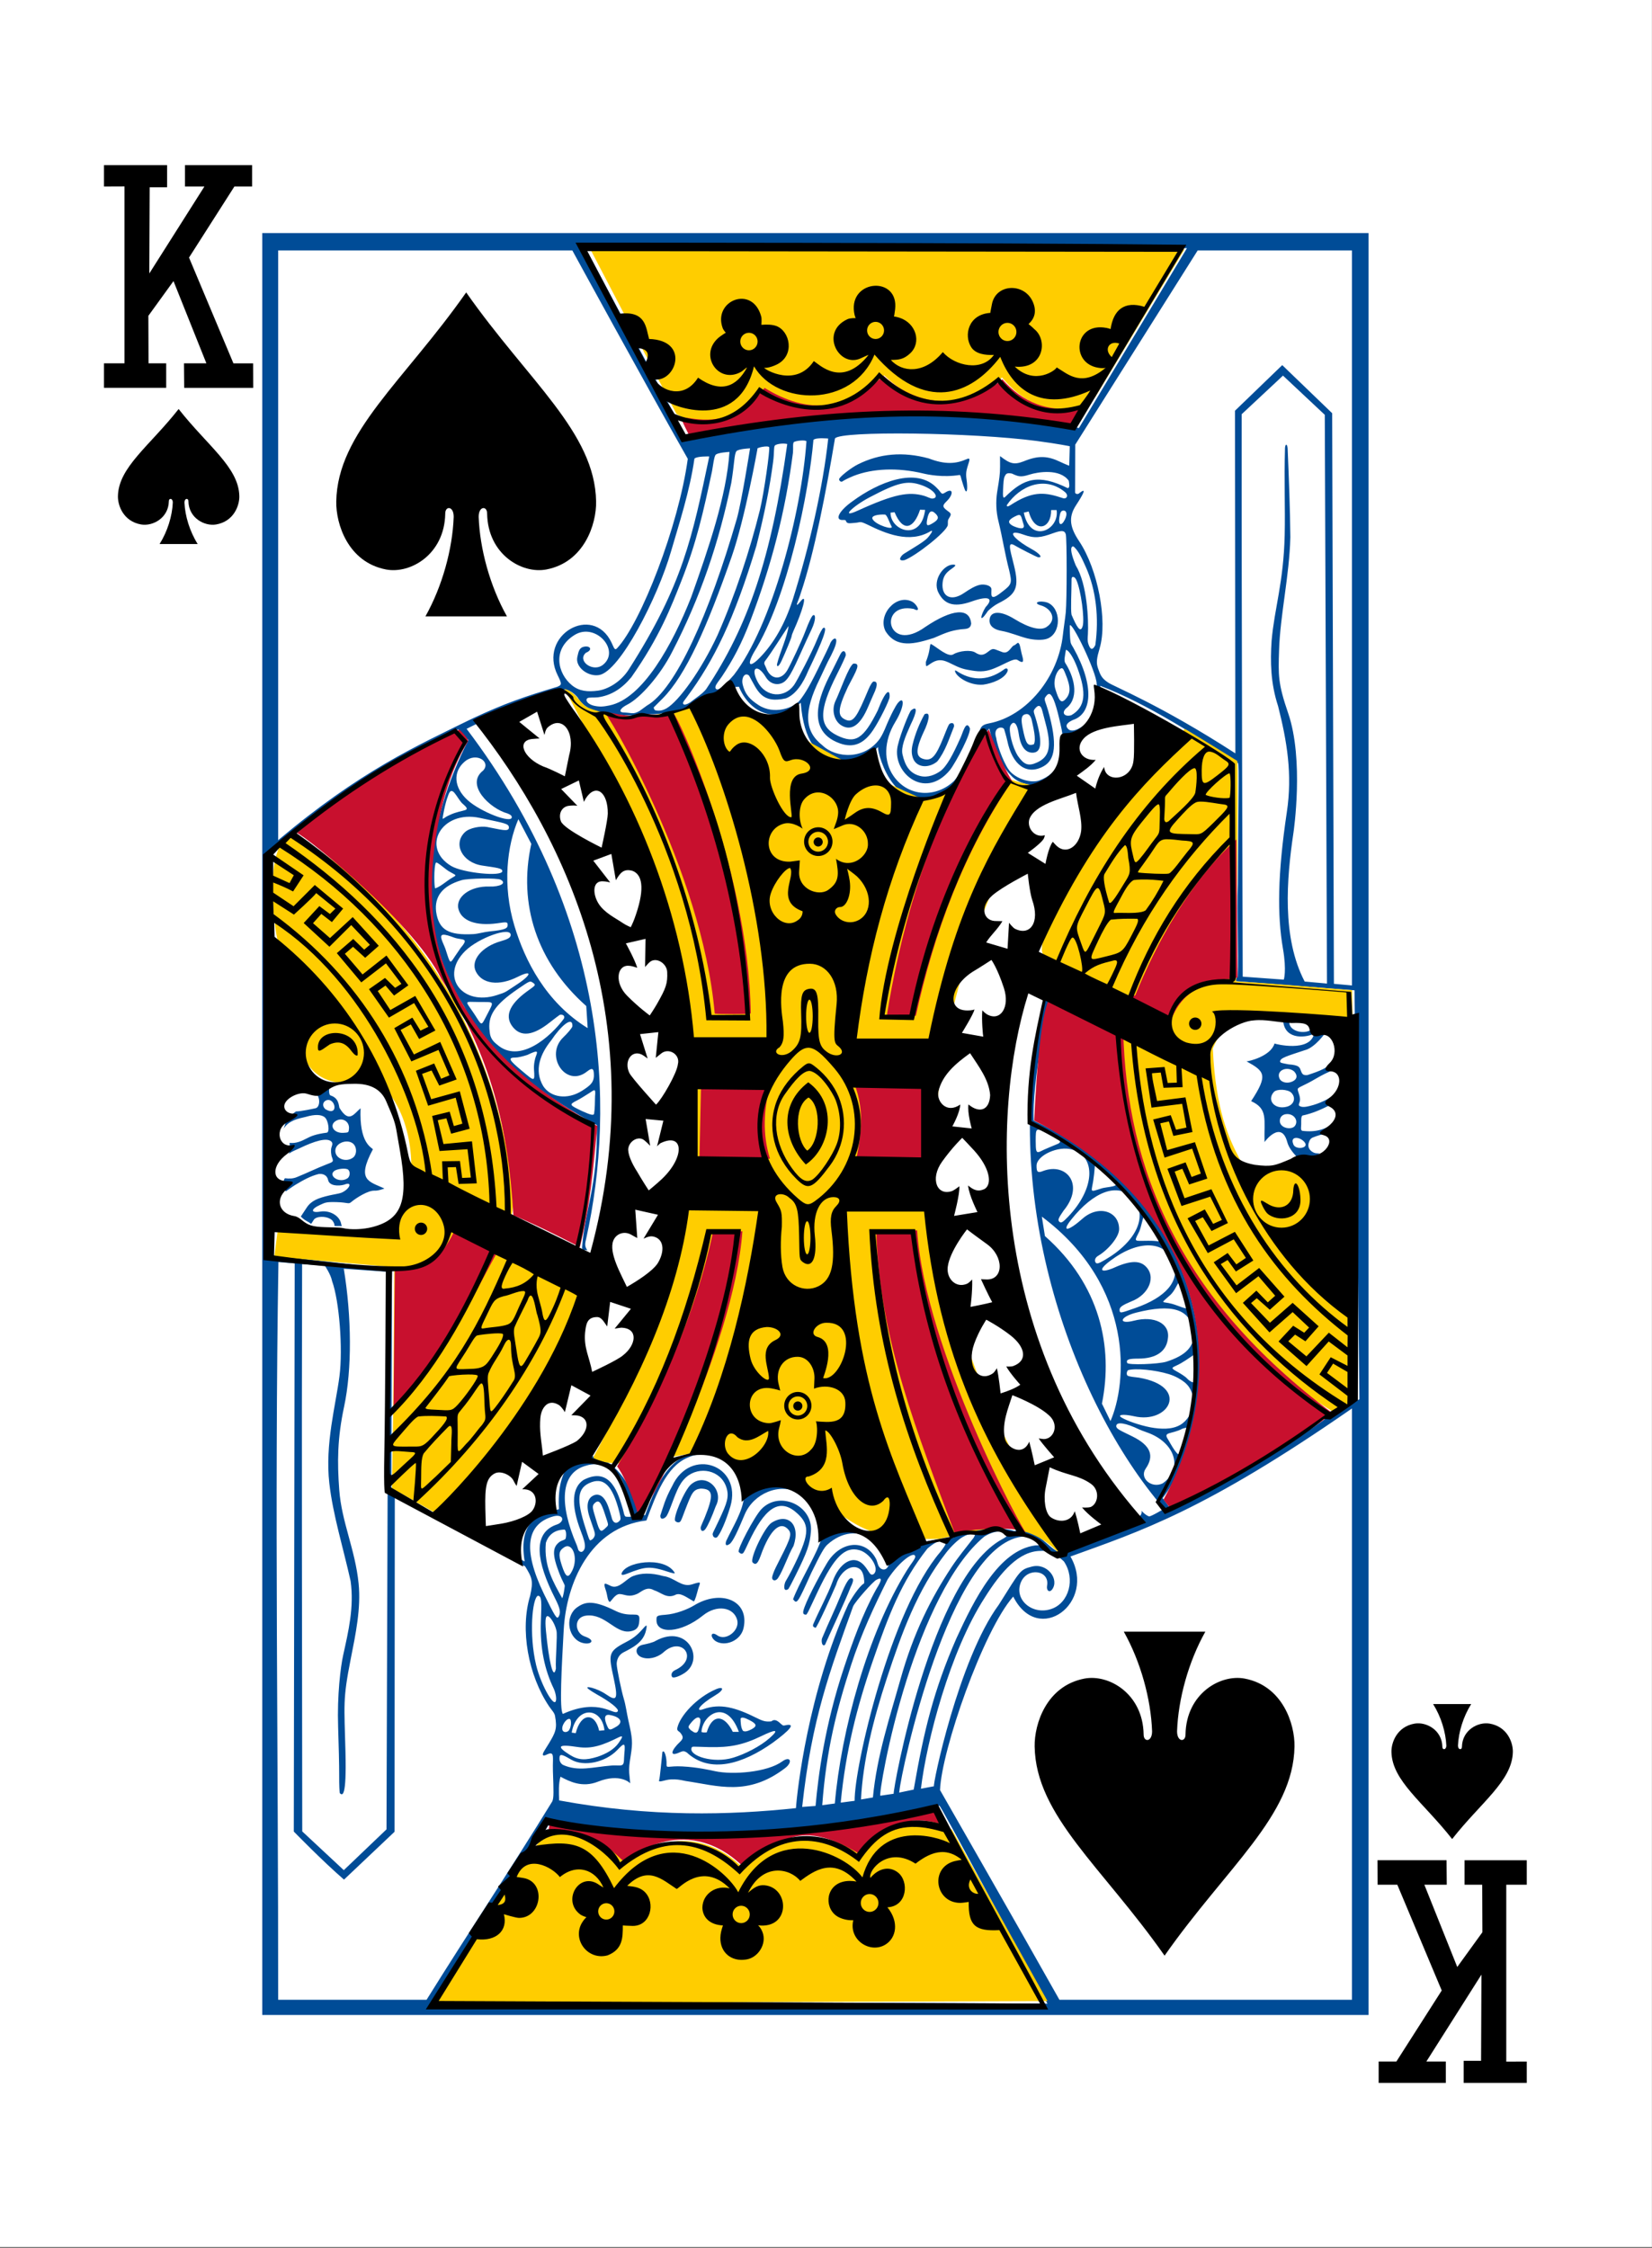 <?xml version="1.0" encoding="UTF-8" standalone="no"?>
<svg
   width="69.088mm"
   height="93.98mm"
   viewBox="0 0 261.12 355.199"
   version="1.1"
   id="svg8"
   xmlns="http://www.w3.org/2000/svg"
   xmlns:svg="http://www.w3.org/2000/svg"
   xmlns:rdf="http://www.w3.org/1999/02/22-rdf-syntax-ns#"
   xmlns:cc="http://creativecommons.org/ns#"
   xmlns:dc="http://purl.org/dc/elements/1.1/">
  <rect x="0" y="0" width="261.12" height="355.199" fill="#333333" stroke="none"/>
  <title
     id="title8745">Vector Playing Cards - Color Playing Card Faces </title>
  <defs
     id="defs2" />
  <g
     transform="translate(-2605.328,-851.941)"
     id="layer1">
    <g
       id="g4307"
       transform="translate(-23.815,-9.092)">
      <g
         id="g3375"
         transform="translate(4060.411,875.801)">
        <g
           transform="matrix(3.78,0,0,3.78,-1095.942,1229.33)"
           id="g3373">
          <rect
             y="-329.168"
             x="-88.722"
             height="93.98"
             width="69.088"
             id="rect3371"
             style="opacity:1;vector-effect:none;fill:#ffffff;fill-opacity:1;fill-rule:evenodd;stroke:none;stroke-width:4.165;stroke-linecap:butt;stroke-linejoin:bevel;stroke-miterlimit:4;stroke-dasharray:none;stroke-dashoffset:0;stroke-opacity:1;paint-order:markers fill stroke" />
        </g>
      </g>
      <g
         style="stroke-width:0.996"
         transform="matrix(1.071,0,0,1.07,-1253.245,1281.914)"
         id="g6583">
        <path
           style="display:inline;opacity:1;stroke-width:0.996"
           id="path7499-2-5"
           d="m 3651.375,-332.941 c -4.291,5.465 -8.883,8.609 -8.959,12.873 -0.026,1.381 0.81,3.727 3.429,4.176 1.699,0.29 4.037,-0.938 4.086,-3.432 -0.01,-0.497 0.589,-0.484 0.583,0.197 -0.08,1.967 -0.777,4.258 -1.95,6.122 1.874,0 3.748,0 5.622,0 -1.172,-1.864 -1.87,-4.155 -1.95,-6.122 -0.01,-0.68 0.591,-0.693 0.583,-0.197 0.049,2.494 2.388,3.722 4.086,3.432 2.618,-0.449 3.454,-2.796 3.429,-4.176 -0.077,-4.263 -4.668,-7.408 -8.959,-12.873 z" />
        <path
           style="display:inline;opacity:1;stroke-width:0.996"
           id="path7503-7-0"
           d="m 3839.327,-121.754 c -4.291,-5.465 -8.883,-8.609 -8.959,-12.873 -0.026,-1.381 0.81,-3.727 3.429,-4.176 1.699,-0.29 4.037,0.938 4.086,3.432 -0.01,0.497 0.589,0.484 0.583,-0.197 -0.08,-1.967 -0.777,-4.258 -1.95,-6.122 1.874,0 3.748,0 5.622,0 -1.172,1.864 -1.87,4.155 -1.95,6.122 -0.01,0.68 0.591,0.693 0.583,0.197 0.049,-2.494 2.388,-3.722 4.086,-3.432 2.618,0.449 3.454,2.796 3.429,4.176 -0.077,4.263 -4.668,7.408 -8.959,12.873 z" />
        <path
           d="m 3652.167,-339.69 h 3.305 l -4.855,-12.146 -3.709,5.131 0.026,7.015 h 2.605 v 3.618 h -9.18 v -3.618 h 3.025 v -26.121 l -3.025,0.012 v -3.162 h 9.314 v 3.269 h -2.57 l -0.055,12.731 8.13,-12.838 h -2.87 v -3.162 h 9.91 v 3.162 h -2.615 l -6.694,10.491 6.555,15.623 h 2.909 l 0.015,3.618 h -10.19 l -0.031,-3.623 z m 0,0"
           id="path39-5-1-0"
           style="opacity:1;stroke-width:0.996" />
        <path
           style="display:inline;opacity:1;stroke-width:0.996"
           d="m 3838.531,-115.005 h -3.305 l 4.855,12.146 3.709,-5.131 -0.026,-7.015 h -2.605 v -3.618 h 9.18 v 3.618 h -3.025 v 26.121 l 3.025,-0.012 v 3.162 h -9.314 v -3.269 h 2.57 l 0.055,-12.731 -8.13,12.838 h 2.87 v 3.162 h -9.91 v -3.162 h 2.615 l 6.694,-10.491 -6.555,-15.623 h -2.909 l -0.015,-3.618 h 10.19 l 0.031,3.623 z m 0,0"
           id="path39-5-7-0-0" />
        <path
           style="fill:#004c97;fill-opacity:1;stroke-width:0.996"
           d="m 3663.716,-358.925 h 163.268 v 263.156 l -163.268,-10e-7 z m 115.883,261.479 c -6.071,-11.071 -15.668,-29.105 -15.952,-29.248 -3.549,1.901 -39.73,6.772 -57.133,2.055 -5.952,8.993 -11.796,17.898 -16.978,26.812 z m -55.567,-33.113 c -0.91,0.035 -1.925,0.578 -1.738,0.093 0.108,-0.281 0.365,-3.12 0.478,-4.135 0.272,-0.452 0.655,0.733 0.612,1.832 -0.025,0.631 0.277,0.18 2.337,0.289 2.229,0.118 4.055,0.538 4.811,0.702 2.636,0.573 7.735,0.162 9.92,-1.436 1.183,-0.865 1.63,0.069 0.411,0.998 -5.507,4.193 -9.873,2.594 -14.657,1.891 -0.951,-0.202 -1.31,-0.267 -2.173,-0.234 z m 2.341,-3.978 c -0.342,-0.224 -0.567,-0.247 -1.006,-0.042 -1.69,0.793 -1.248,-0.344 -0.031,-1.49 0.556,-0.523 0.54,-0.79 0.118,-1.339 -0.214,-0.278 -0.571,-0.313 -0.486,-0.73 0.366,-1.797 2.877,-4.515 5.683,-5.729 1.167,-0.505 1.352,0.047 -0.124,0.919 -2.27,1.34 -3.005,2.484 -1.72,2.019 2.49,-0.902 4.761,-0.265 7.947,1.331 0.91,0.456 1.327,0.545 2.101,0.462 0.572,-0.477 1.085,0.097 1.439,0.396 0.223,0.18 0.27,0.266 0.524,0.206 1.813,-0.428 0.727,0.733 -1.751,2.549 -4.438,3.151 -9.279,4.636 -12.695,1.447 z m 6.828,0.775 c 1.814,-0.549 4.026,-1.696 5.382,-2.892 1.649,-1.454 0.716,-1.233 -1.178,-0.316 -2.742,1.326 -4.662,1.709 -7.747,1.638 -2.582,-0.06 -2.501,-0.164 -2.595,0.159 -0.33,1.134 3.223,2.293 6.139,1.411 z m -5.01,-4.43 c 0.147,-0.488 0.26,-1.139 0.128,-1.351 -0.239,-0.383 -0.752,-0.1 -1.405,0.728 -0.404,0.513 -0.349,0.583 0.047,0.987 0.199,0.135 0.351,0.237 0.471,0.306 0.551,0.236 0.64,-0.277 0.759,-0.67 z m 1.129,0.67 c 0.794,-2.714 2.572,-2.661 3.841,-0.064 l 0.894,0.005 c -1.839,-5.053 -5.4,-2.494 -5.519,0.019 0.419,0.14 0.784,0.04 0.784,0.04 z m 6.642,-0.457 c 0.839,-0.47 0.716,-0.789 -0.353,-1.343 -0.76,-0.393 -1.162,-0.473 -1.3,-0.219 0.01,0.56 0.033,1.361 0.356,1.805 0.335,0.204 0.796,0.003 1.298,-0.243 z m -11.767,-7.729 c -0.154,-0.255 -0.127,-0.721 0.457,-0.993 3.601,-1.673 0.977,-5.205 -1.803,-2.556 -0.881,0.726 -2.193,1.063 -3.205,0.631 -0.952,-0.416 -0.97,-1.585 0.295,-1.834 0.415,-0.082 1.48,-0.309 1.873,-0.583 4.832,-2.595 7.399,3.048 3.97,4.926 -0.705,0.413 -1.452,0.644 -1.588,0.409 z m -13.538,-5.124 c -1.961,-0.892 -2.23,-3.988 -0.392,-5.194 1.17,-0.803 2.366,-1.022 5.589,0.579 2.276,1.13 3.579,-0.087 3.521,1.229 -0.036,0.8 -0.083,1.606 -1.407,1.799 -2.151,0.313 -3.62,-2.616 -6.383,-2.34 -1.994,0.199 -1.741,2.592 -0.301,3.078 1.92,0.648 0.756,1.416 -0.628,0.85 z m 35.911,0.465 c -0.265,-7.3e-4 -0.368,-0.706 -0.222,-1.058 0.967,-2.338 1.882,-4.187 2.771,-6.373 0.709,-1.741 1.184,-2.49 1.502,-2.488 0.325,0.002 0.476,0.257 -0.068,1.329 -0.738,1.942 -3.321,7.422 -3.742,8.431 -0.064,0.155 -0.145,0.158 -0.241,0.158 z m -15.951,-0.62 c -0.868,-0.62 -0.721,-1.54 0.266,-0.843 1.269,0.895 3.349,-0.743 2.924,-2.289 -0.512,-1.868 -2.986,-2.32 -5.057,-0.647 -3.267,2.639 -6.851,2.773 -6.851,0.71 0.01,-0.59 -0.076,-0.724 1.283,-0.816 1.581,-0.107 3.363,-0.834 4.249,-1.375 3.974,-2.431 8.202,-0.753 7.326,3.303 -0.395,1.913 -2.731,2.839 -4.142,1.958 z m -15.652,-5.796 c -0.331,-0.248 -0.283,-0.967 -0.555,-1.738 -0.483,-1.367 -0.012,-0.94 0.838,-0.57 1.154,0.448 2.247,-1.167 3.221,-1.506 1.117,-0.44 2.614,-0.505 4.429,0.006 1.696,0.222 2.649,1.686 4.188,1.244 1.671,-0.525 1.228,-0.336 0.95,0.698 -0.181,0.678 -0.41,1.588 -0.622,1.807 -1.155,-0.649 -2.032,-1.385 -2.791,-0.943 -1.247,0.551 -2.068,-0.404 -3.089,-0.711 -0.961,-0.549 -1.595,0.006 -2.367,0.48 -1.33,0.647 -1.92,0.119 -2.681,0.083 -0.762,-0.036 -1.351,1.278 -1.52,1.151 z m 25.994,-3.032 c 0.234,-0.413 0.574,-0.981 0.894,-1.618 2.581,-5.146 2.757,-6.577 0.935,-8.311 -2.448,-2.33 -4.535,-1.319 -6.881,3.333 -0.569,1.129 -0.91,1.978 -1.14,2.326 -0.265,0.402 -0.575,0.092 -0.728,-0.064 -0.289,-0.296 2.314,-5.235 3.334,-6.313 2.67,-2.821 7.633,-0.564 7.317,3.273 -0.159,1.933 -0.525,2.992 -2.286,6.535 -0.436,0.877 -0.814,1.62 -1.045,1.978 -0.826,0.555 -0.637,-0.719 -0.401,-1.141 z m -24.234,-1.071 c 0.408,-1.833 6.261,-2.681 7.803,-0.278 0.151,0.235 0.062,0.225 -0.6,0.043 -2.976,-0.987 -3.566,-0.933 -6.417,0.198 -0.429,0.166 -0.734,0.234 -0.786,0.037 z m 22.237,0.518 c 0,-0.172 0.218,-0.85 0.548,-1.505 1.952,-3.872 2.49,-4.806 1.894,-5.53 -1.16,-1.411 -2.718,-0.185 -4.149,3.859 -0.535,1.511 -0.9,1.189 -1.161,0.95 -0.5,-0.457 1.713,-5.161 2.78,-5.863 2.419,-1.545 4.324,0.243 3.255,3.402 -0.834,1.427 -1.523,3.621 -2.302,4.776 -0.37,0.518 -0.868,0.365 -0.866,-0.089 z m -8.752,-6.289 c -0.118,-0.195 0.111,-0.458 0.949,-2.261 1.152,-2.479 1.51,-3.398 1.042,-4.813 -0.835,-2.522 -3.98,-3.14 -5.891,-1.485 -0.625,0.534 -1.049,1.273 -1.344,1.937 -0.691,1.537 -1.266,3.525 -1.675,3.942 -0.358,0.362 -0.857,0.436 -0.824,-0.196 0.454,-1.338 0.669,-2.376 1.743,-4.338 2.678,-5.841 10.396,-3.137 8.589,3.012 -0.672,2.232 -1.444,3.923 -1.901,4.472 -0.254,0.305 -0.676,0.04 -0.686,-0.271 z m -1.791,-1.073 c 0,-0.192 0.29,-0.74 0.598,-1.503 1.305,-3.241 1.314,-4.235 -0.589,-4.277 -1.138,0.147 -1.307,0.615 -2.306,3.173 -0.325,0.831 -0.503,1.422 -0.696,1.676 -0.207,0.272 -0.595,0.111 -0.754,-0.052 -0.408,-0.418 1.373,-4.611 2.315,-5.402 2.165,-1.892 4.971,0.795 3.657,3.207 -0.616,1.686 -1.147,2.83 -1.508,3.352 -0.32,0.461 -0.72,0.396 -0.716,-0.172 z m -46.093,-37.792 -6.577,-0.453 c 1.165,7.068 1.224,14.847 0.047,20.364 -1.006,4.717 -1.018,8.192 -0.718,12.281 0.349,4.758 2.354,8.793 2.859,13.844 0.366,3.66 -0.44,7.479 -1.16,11.118 -1.203,6.081 -0.955,6.716 -0.778,13.851 0.164,6.615 -0.45,6.378 -0.828,5.992 -0.057,-0.059 -0.11,-1.228 -0.101,-2.62 0.01,-1.391 -0.077,-4.794 -0.156,-7.156 -0.158,-4.719 0.364,-8.889 0.743,-10.605 0.77,-3.493 1.635,-7.071 1.102,-10.937 -1.083,-4.879 -2.608,-9.752 -3.144,-14.454 -0.66,-5.799 0.963,-11.617 1.499,-15.828 0.518,-4.066 -0.031,-11.101 -1.091,-14.028 -0.183,-0.974 -1.048,-2.244 -1.048,-2.244 -1.028,-0.128 -2.447,-0.203 -3.378,-0.274 -0.078,27.925 -8e-4,55.861 0.021,83.789 l 6.133,5.723 6.301,-6.024 z m 0.443,32.033 c 0,0 9.358,5.418 19.676,10.742 -0.983,-6.092 2.134,-7.01 5.059,-7.717 -0.701,-11.768 10.021,-9.354 11.663,0.871 l 1.056,0.004 c 1.858,-5.098 3.695,-8.616 7.925,-9.456 3.278,-0.651 6.511,1.437 7.331,6.354 -0.144,-0.346 10.869,-6.501 11.173,6.503 5.002,-3.123 8.57,-0.425 10.013,3.54 2.112,-3.236 7.397,-3.379 9.087,-3.614 -0.092,-0.734 6.147,-1.945 8.94,-0.981 3.411,-0.446 4.828,2.315 6.52,3.09 3.553,-1.006 13.054,-4.365 12.247,-6.089 0.093,0.059 0.502,0.592 1.117,0.84 0.221,0.089 2.238,-1.126 2.238,-1.126 -13.674,-15.844 -24.863,-46.921 -17.436,-75.538 -1.061,-0.944 0.963,-0.165 0.489,-0.036 0,0 -2.606,12.747 -2.294,18.25 30.624,14.665 26.857,45.562 19.023,55.752 l 1.242,1.663 c 0.549,0.37 24.119,-13.453 23.342,-14.021 l 4.46,-2.233 -0.723,-60.408 -17.639,-1.357 c 0,0 0.188,-0.507 0.411,-0.639 0.161,-3.688 -0.167,-9.142 0.01,-13.708 0.069,-13.047 0.199,-17.484 0.031,-17.845 -5.441,-3.603 -13.553,-8.872 -20.379,-11.426 0.28,0.081 -0.111,5.406 -0.319,5.71 -6.388,2.05 -3.423,4.67 -5.783,7.484 -1.586,1.753 -5.298,2.087 -7.09,-0.016 -2.142,-2.084 -3.146,-6.865 -3.146,-6.865 -3.379,3.634 -2.685,8.024 -7.21,9.677 -7.273,3.629 -9.582,-7.22 -9.159,-6.968 -2.787,2.702 -10.608,4.9 -11.453,-6.511 -3.516,3.256 -7.458,1.64 -9.13,-2.367 -2.146,0.076 -4.553,1.768 -6.726,2.682 -2.016,0.898 -4.595,1.425 -6.509,1.385 -2.394,0.291 -4.366,0.28 -6.524,-0.366 -1.014,0.331 -3.299,-0.659 -4.005,-2.077 -1.079,-1.275 -2.02,-1.35 -3.045,-1.119 -3.494,1.851 -7.24,2.298 -11.365,4.236 -0.258,0.18 0.362,0.519 0.154,0.452 -0.088,-0.028 -2.167,1.026 -2.167,1.026 20.893,27.627 22.029,55.521 17.65,75.29 -0.172,0.685 -0.267,1.183 0.185,1.722 -0.663,-0.115 -0.673,0.08 -0.797,-0.347 0.437,-5.967 2.25,-8.563 2.203,-18.135 -7.495,-4.098 -15.981,-10.117 -19.613,-17.548 -8.006,-12.533 -5.365,-27.488 0.632,-39.337 l -1.492,-1.558 c -17.512,8.824 -27.851,18.339 -27.851,18.339 l 0.075,59.276 17.995,2.087 z m -8.681,-39.583 c -0.577,-0.642 -2.046,-0.754 -2.659,-0.266 -0.141,0.12 -0.443,0.748 -0.532,0.725 -0.42,-0.379 -0.849,-0.405 -1.488,-1.073 l 0.865,-1.315 c 0.685,-1.041 1.672,-1.41 3.336,-1.802 0.591,-0.139 1.482,-0.266 1.796,-0.4 1.25,-0.543 1.685,-1.719 0.419,-1.192 -0.925,0.255 -2.217,0.171 -2.388,-0.679 -0.141,-0.699 -0.733,-0.973 -1.392,-0.891 -1.219,0.295 -2.333,0.935 -3.412,1.58 -0.479,0.29 -1.386,0.947 -1.386,0.947 -0.143,0.226 -0.671,-1.421 -0.179,-1.903 0.612,0.074 1.138,0.08 1.734,-0.159 1.488,-0.596 2.92,-1.316 4.421,-1.893 0.956,-0.378 1.044,-0.346 0.792,-1.028 -0.124,-0.252 -0.234,-1.088 -0.07,-1.526 0.175,-0.465 0.155,-0.699 -0.141,-0.898 -0.676,-0.453 -2.296,-0.031 -4.575,1.07 -0.694,0.336 -1.151,0.47 -1.59,0.827 0.283,-0.725 0.118,-0.859 0.111,-1.619 0.93,0.117 1.768,-0.254 2.51,-0.648 0.613,-0.322 1.3,-0.64 2.983,-0.857 0.46,-0.059 0.251,-1.752 -0.273,-2.243 -0.495,-0.464 -1.536,-0.474 -2.796,-0.099 -1.125,0.26 -2.523,0.523 -3.297,1.738 0.743,-2.053 0.188,-1.251 1.803,-2.526 0.78,-0.017 2.501,-0.388 2.906,-0.478 0.687,-0.153 0.797,-1.774 -0.201,-2.468 -0.625,-0.549 2.271,-0.563 2.215,-0.396 -0.037,0.095 -0.064,0.788 0.158,0.965 1.247,0.377 1.236,1.403 1.345,1.835 1.432,2.365 2.137,0.881 3.123,0.067 -0.208,5.149 1.583,5.735 1.819,6.061 -2.459,4.614 -0.605,4.727 1.701,5.788 0,0 -0.876,0.358 -1.46,0.322 -0.917,-0.057 -2.674,1.037 -3.441,1.682 -0.423,0.356 -0.436,0.059 -2.13,0.01 -1.596,-0.047 -1.713,0.073 -2.44,0.397 -1.435,0.64 -1.428,1.244 -0.026,1.006 1.494,-0.254 2.957,0.659 3.129,1.901 0.118,0.235 0.013,0.255 -0.011,0.241 -0.311,-0.059 -1.015,0.059 -1.004,-0.091 0.011,-0.15 -3e-4,-0.317 -0.276,-0.712 z m 2.18,-6.24 c 0.405,-0.26 0.475,-1.001 0.122,-1.301 -0.321,-0.273 -1.684,-0.127 -2.07,0.221 -0.871,0.69 0.721,1.843 1.948,1.079 z m 0.873,-3.1 c 0.501,-0.393 0.562,-1.339 0.128,-1.888 -0.736,-0.931 -2.661,-0.374 -2.765,0.801 -0.111,1.25 1.589,1.91 2.637,1.087 z m -0.626,-4.253 c 0.091,-1.027 -0.92,-1.677 -1.85,-1.19 -1.158,0.607 -0.455,1.885 0.995,1.81 0.803,-0.042 0.803,-0.042 0.854,-0.62 z m -3.389,-4.167 c -0.541,0.267 -0.568,0.907 -0.056,1.319 2.031,1.128 1.413,-1.893 0.056,-1.319 z m 141.862,6.138 c -0.892,-3.306 -3.35,-0.028 -3.353,0.017 -0.087,-3.388 0.55,-4.896 -1.975,-6.053 2.534,-3.862 2.005,-4.394 -0.681,-5.876 0.248,0.022 3.566,-0.727 4.134,-2.634 0.126,0.089 5.209,1.349 5.843,-1.442 -1.534,0.703 -4.55,0.808 -4.584,-2.193 0.285,-0.086 1,0.062 0.941,0.157 -0.401,1.925 3.084,2.401 3.654,0.881 0,0 1.171,0.789 1.685,0.911 0.057,0.039 -1.585,2.331 -3.083,2.676 -2.7,0.899 -3.631,1.142 -3.635,1.682 -8e-4,0.21 0.441,0.243 1.243,0.408 1.677,0.116 1.642,0.479 1.861,1.038 0.195,0.494 0.384,0.593 0.943,0.543 1.915,-0.64 2.873,-0.977 4.208,-2.32 0.162,-0.032 0.351,1.412 0.454,1.461 0.016,-0.23 -1.355,0.172 -3.461,1.411 -1.718,1.012 -2.391,1.159 -2.609,1.432 -0.162,0.203 0.255,0.841 0.299,1.534 0.037,0.583 -0.352,0.865 -0.066,1.047 0.331,0.21 0.843,0.172 1.516,-0.004 1.486,-0.36 2.579,-0.948 3.914,-1.778 -0.284,0.54 0.192,1.911 0.192,1.911 0,0 -0.659,-0.466 -1.201,-0.224 -1.236,0.608 -2.46,1.187 -3.997,1.508 -0.212,0.181 -0.177,0.618 -0.181,1.258 0,0.45 -0.13,0.864 0.15,1 2.104,0.257 3.362,-0.242 4.871,-1.187 l -0.363,1.896 c -0.487,-0.552 -1.883,-0.145 -2.817,0.225 -0.472,0.149 -0.613,0.448 -0.732,0.861 -0.209,0.708 0.238,1.195 0.753,1.427 0.343,0.155 0.871,0.091 0.871,0.091 -1.548,0.98 -1.568,1.292 -3.353,0.566 -0.611,-0.666 -1.21,-1.368 -1.442,-2.231 z m 2.534,7.5e-4 c -0.402,-0.467 -1.101,-0.735 -1.509,-0.55 -0.363,0.194 -0.233,0.6 -0.117,0.909 0.307,0.858 2.434,0.581 1.626,-0.359 z m -1.413,-2.363 c 0.568,-0.749 -0.057,-1.756 -1.106,-1.763 -0.729,-0.005 -1.118,0.452 -1.11,1.026 0.015,1.087 1.741,1.362 2.215,0.736 z m -1.165,-2.853 c 1.052,-0.288 1.374,-1.314 0.647,-2.058 -0.517,-0.529 -2.139,-0.595 -2.573,-0.116 -1.107,1.221 0.134,2.665 1.925,2.174 z m 0.875,-3.753 c 0.617,-0.318 0.737,-0.847 0.191,-1.449 -0.99,-0.848 -2.719,-0.187 -2.16,1.05 0.274,0.606 1.217,0.787 1.969,0.399 z m -126.568,-28.487 c 0.929,-0.34 1.599,-1.065 2.577,-1.622 0.659,-0.362 0.461,-0.305 -0.383,-0.801 -0.664,-0.307 -1.993,-1.662 -2.118,-1.339 -0.301,0.578 -0.258,3.735 -0.076,3.762 z m 23.578,30.747 c 0.126,-1.357 -0.117,-0.96 -0.846,-0.517 -0.54,0.35 -1.406,0.883 -1.745,1.053 -1.339,0.672 -1.179,0.707 0.706,1.62 1.266,0.571 1.633,0.64 1.744,0.403 0.131,-0.842 0.123,-1.76 0.142,-2.559 z m -1.934,-0.848 c 1.28,-0.811 1.704,-1.23 1.766,-2.141 0.01,-1.048 -0.115,-1.429 -1.027,-0.703 -3.114,2.474 -6.32,-2.381 -3.469,-5.078 0.581,-0.55 1.32,-1.411 1.326,-1.629 0.047,-1.564 -1.703,-0.045 -3.133,2.103 -1.583,1.953 -2.57,4.397 -1.18,6.744 1.111,1.717 3.584,2.057 5.718,0.704 z m -7.076,-3.16 c -0.056,-0.766 0.158,-1.621 0.257,-1.876 0.349,-0.896 0.335,-1.008 -1.252,-0.262 -0.633,0.21 -1.388,0.381 -1.679,0.379 -1.296,-0.008 -0.973,0.402 0.885,1.96 1.867,1.566 1.929,1.708 1.789,-0.201 z m 4.414,-7.5 c 0.198,-0.471 -0.213,-0.653 -0.607,-0.564 -0.031,0.007 -0.711,0.517 -1.509,1.149 -2.42,1.917 -4.195,2.141 -5.396,0.681 -1.218,-1.481 -0.709,-3.238 2.013,-5.249 1.201,-0.887 1.489,-0.947 0.911,-1.335 -0.439,-0.295 -0.466,-0.25 -2.191,0.926 -3.478,2.369 -4.519,3.986 -4.17,6.344 0.071,0.968 0.576,1.475 1.063,1.852 3.316,2.956 7.916,-1.12 9.887,-3.804 z m 3.51,1.399 -0.209,-3.262 c -7.271,-6.439 -10.091,-15.029 -8.11,-23.953 l -1.91,-3.641 c -1.663,3.864 -2.389,9.755 -0.58,15.758 1.536,5.096 4.61,11.268 10.811,15.097 z m -14.893,-1.9 c 1.124,-2.17 1.158,-1.936 -1.012,-1.955 -2.477,-0.021 -2.2,-0.325 -0.804,1.803 1.121,1.709 0.932,1.858 1.816,0.151 z m 1.488,-2.974 c 1.427,-0.461 1.101,-0.355 2.995,-1.594 2.173,-1.422 2.264,-2.2 0.082,-1.104 -2.802,1.407 -5.262,1.047 -6.175,-0.789 -0.814,-1.637 0.885,-3.678 3.682,-4.476 0.956,-0.273 1.459,-0.503 1.462,-0.924 0.01,-1.284 -4.753,0.429 -6.715,2.367 -3.787,3.741 -0.473,8.181 4.669,6.52 z m -6.123,-5.825 c 0.128,-0.195 0.468,-0.663 0.782,-1.148 1.341,-1.568 0.214,-1.099 -0.977,-1.528 -0.629,-0.234 -1.274,-0.466 -1.643,-0.41 -0.712,0.109 0.24,1.493 0.469,2.386 0.641,1.99 0.567,1.929 1.369,0.699 z m 5.07,-3.585 c 2.401,-0.236 2.646,-0.47 2.649,-0.97 0,-0.496 -0.294,-0.401 -1.499,-0.233 -3.191,0.446 -5.305,-0.371 -5.761,-2.082 -0.471,-1.767 1.69,-3.44 4.571,-3.341 1.56,0.053 2.599,-0.489 1.649,-1.011 -0.495,-0.272 -4.792,-0.213 -5.763,0.072 -2.855,0.837 -4.019,2.434 -3.758,4.646 0.395,2.731 1.877,3.514 5.491,3.32 0.693,-0.037 1.575,-0.317 2.421,-0.401 z m 1.857,-8.896 c 0,-0.426 -0.683,-0.488 -2.948,-0.826 -3.017,-0.451 -4.365,-3.26 -2.547,-4.95 0.689,-0.641 2.332,-0.916 3.248,-0.748 1.989,0.365 3.205,0.776 3.224,0.097 0,-0.606 -0.573,-0.649 -4.308,-1.442 -5.642,-1.2 -8.739,4.371 -4.228,7.096 1.714,1.035 7.553,1.624 7.558,0.774 z m 1.399,-7.971 c 0,-0.213 -0.182,-0.377 -0.609,-0.546 -2.641,-0.722 -6.291,-4.266 -3.623,-6.336 1.206,-1.281 -0.964,-2.793 -2.693,-1.348 -1.797,1.502 -1.646,3.86 0.424,5.726 1.905,1.719 6.496,3.505 6.502,2.503 z m -9.141,-0.333 c 1.961,-0.925 3.369,-0.393 1.869,-1.67 -0.842,-0.785 -1.561,-3.018 -2.147,-1.124 -0.448,1.129 -0.777,3.119 -0.789,3.315 0.132,0.135 0.102,-0.096 1.067,-0.521 z m 66.169,-10.48 c 0.321,-1.417 1.647,-4.756 1.907,-4.964 0.986,-0.786 0.85,0.26 -0.054,2.077 -0.825,1.855 -1.468,3.346 -1.212,4.45 0.363,1.571 0.995,2.77 2.619,3.169 1.141,0.28 2.217,-0.198 2.946,-0.716 0.964,-0.685 1.875,-2.441 2.964,-4.872 0.348,-0.684 0.815,-2.784 1.395,-1.503 0.28,0.663 -2.044,5.076 -2.913,6.194 -3.805,4.664 -8.839,0.149 -7.652,-3.835 z m 16.655,4.2 c 1.088,1.048 2.927,1.576 4.127,1.2 2.946,-1.044 4.284,-3.844 3.169,-8.345 -0.565,-2.523 -1.048,-4.092 -1.536,-4.404 -0.237,-0.152 -0.497,0.131 -0.728,0.482 -0.206,0.313 0.109,0.754 0.443,1.941 1.408,5.001 1.04,7.263 -0.678,8.219 -2.493,1.387 -4.628,-0.21 -5.351,-3.779 -0.116,-0.551 -0.457,-1.676 -0.457,-1.676 -0.191,-0.496 -1.735,-0.386 -1.173,1.275 0.169,1.285 1.346,4.351 2.185,5.086 z m 12.637,-13.099 c -0.039,-1.76 -3.718,-9.395 -3.969,-8.584 0,0 -0.016,1.784 0.128,2.487 0.055,0.265 0.245,0.511 0.403,0.793 3.197,5.735 2.704,9.776 -0.069,10.661 -0.944,0.431 -1.15,0.856 -0.727,1.3 0.854,0.934 2.997,-0.914 3.414,-1.584 1.049,-1.505 0.903,-4.25 0.82,-5.073 z m -53.541,-1.298 c 5.634,-7.3 9.971,-23.964 10.711,-34.51 -0.197,-0.214 -1.44,-0.102 -1.857,0.113 -0.2,0.262 -0.066,0.843 -0.138,1.599 -1.121,8.718 -3.192,16.661 -6.263,24.746 -1.343,3.512 -2.59,5.825 -4.208,8.267 -0.282,0.426 -0.642,0.866 -0.783,1.114 -0.409,0.594 -0.108,0.982 0.366,0.731 0.842,-0.479 1.567,-1.399 2.172,-2.06 z m -4.109,2.121 c 6.222,-9.338 9.647,-19.412 11.986,-36.219 -0.519,-0.141 -1.488,-0.053 -1.823,0.207 -0.206,0.313 -0.069,0.939 -0.259,2.388 -0.492,3.746 -1.228,7.506 -2.471,12.429 -3.281,10.897 -6.296,16.997 -10.256,22.335 -0.32,0.449 -0.605,0.741 -0.576,0.931 0.042,0.279 0.426,0.257 1.056,-0.139 0.822,-0.65 1.763,-1.218 2.343,-1.933 z m -5.856,2.828 c 1.88,-1.074 5.191,-5.747 7.531,-10.78 2.624,-5.941 4.821,-12.653 6.259,-18.465 0.624,-2.547 1.512,-8.908 1.385,-9.327 -0.119,-0.309 -1.965,0.059 -1.733,0.26 0,0 -1.826,10.225 -3.791,15.861 -3.647,10.463 -6.801,17.562 -10.196,20.975 -0.445,0.447 -1.321,1.323 -1.321,1.323 0,0 0.018,0.39 0.302,0.45 0.677,0.126 1.128,-0.071 1.565,-0.297 z m -2.878,-0.417 c 4.243,-2.39 9.213,-13.552 13.269,-27.568 0.694,-2.398 1.962,-10.426 1.962,-10.426 0,0 -1.691,0.063 -2.017,0.421 -0.328,0.485 -0.275,1.72 -0.749,4.654 -1.824,8.865 -4.576,16.952 -8.711,24.944 -1.789,3.541 -4.761,6.877 -6.637,7.826 -1.049,0.531 -1.356,1.116 -0.588,1.159 1.294,0.047 1.409,0.319 2.349,-0.189 z m 58.143,124.833 c -3.182,-0.011 -5.885,3.064 -8.293,6.93 -5.122,7.921 -8.565,21.158 -9.403,28.193 l 1.932,-0.368 c -0.29,0.134 3.612,-18.724 9.558,-26.799 3.214,-5.095 3.079,-5.172 4.883,-5.639 2.281,-0.591 4.111,1.896 2.979,3.395 -0.409,0.507 -0.859,0.135 -0.732,-0.588 0.405,-2.306 -2.935,-2.75 -3.868,-0.484 -1.073,2.606 1.78,4.931 4.568,3.906 2.491,-0.887 3.535,-4.396 1.786,-6.989 -0.899,-0.877 -2.199,-1.655 -3.41,-1.558 z m -16.751,-0.323 c -3.81,4.822 -5.698,9.777 -8.037,16.541 -2.338,6.759 -4.017,13.37 -4.745,20.956 l 2.056,-0.267 c -0.075,-4.877 5.228,-28.098 12.681,-36.796 0.416,-0.551 0.75,-1.008 0.719,-1.136 -0.413,-1.174 -2.18,0.24 -2.674,0.702 z m 8.418,-1.8 c -4.938,4.078 -8.883,12.985 -11.484,21.22 -2.812,8.901 -4.074,17.058 -3.862,17.058 l 1.962,-0.291 c -0.146,-0.517 5.512,-31.88 16.012,-37.59 0.91,-0.458 1.101,-0.919 0.334,-1.119 -1.182,-0.167 -2.132,0.224 -2.962,0.723 z m 5.529,0.021 c -10.783,1.431 -17.829,34.771 -18.065,37.539 0,0.043 -0.039,0.258 -0.039,0.258 l 2.147,-0.446 c 0,0 0.018,-0.107 0.028,-0.16 1.479,-8.518 2.919,-14.491 6.28,-22.19 2.62,-5.706 6.234,-13.002 11.633,-13.709 0.439,-0.058 0.855,0.12 0.701,-0.395 -0.329,-0.818 -1.943,-0.922 -2.685,-0.897 z m -64.264,-10.499 c -3.897,1.01 -4.024,5.719 -1.428,11.736 0.196,0.455 0.161,0.703 0.359,0.878 0.444,0.391 0.792,-0.154 0.841,-0.515 0.075,-0.547 -0.157,-1.283 -0.569,-2.352 -1.606,-4.165 -1.221,-6.564 0.37,-7.626 4.076,-2.118 5.173,2.23 5.79,4.231 0.151,0.488 0.203,1.157 0.469,1.194 0.813,0.112 1.201,-0.179 1.189,-0.179 0,0 -1.08,-3.745 -1.738,-5.151 -1.065,-2.276 -3.599,-2.753 -5.282,-2.216 z m -28.274,4.446 -0.04,49.634 -7.46,7.066 c -3.202,-2.768 -7.408,-7.102 -7.408,-7.102 l 0.132,-83.907 -2.4,-0.194 c -0.587,36.05 -0.011,72.829 -0.039,108.95 l 21.901,2e-6 c 6.104,-9.815 12.524,-19.466 18.561,-29.311 0.224,-0.556 0.198,-1.383 0.088,-4.442 -0.045,-1.243 0.094,-2.197 -0.088,-2.489 -0.184,-0.295 -0.574,-0.084 -0.937,0.08 -0.37,0.168 -0.591,0.108 -0.391,-0.332 0.113,-0.25 0.479,-0.798 0.794,-1.32 1.025,-1.697 1.276,-2.241 0.929,-4.123 -0.085,-0.462 -0.506,-0.854 -0.872,-1.399 -3.073,-4.575 -4.324,-11.358 -2.798,-16.325 0.486,-2.196 0.311,-2.641 -0.739,-4.352 z m 96.564,-53.368 c -2.006,-1.039 -1.967,-1.016 -1.979,0.95 0.011,1.471 0.039,1.826 0.585,1.628 0.791,-0.406 1.758,-0.777 2.487,-1.09 1.393,-0.483 -0.376,-1.102 -1.094,-1.488 z m 7.94,5.112 c -1.557,-1.254 -0.982,-1.11 -1.423,1.717 -0.266,1.708 -0.61,1.752 1.141,1.187 0.994,-0.347 3.037,-0.128 2.12,-1.305 0.01,0.021 -1.534,-1.337 -1.839,-1.599 z m -67.369,51.918 c -8.344,1.003 -11.837,9.286 -12.21,16.192 -0.294,5.452 -0.661,11.817 -0.116,12.375 5.471,-2.483 7.579,0.383 8.097,-0.39 0.237,-0.337 -1.213,-1.456 -3.035,-2.459 -0.423,-0.233 -1.078,-0.652 -1.327,-0.86 -0.664,-0.556 1.326,-0.078 2.584,0.786 1.605,1.103 1.874,0.873 1.178,-2.349 -0.757,-3.502 -0.881,-3.931 1.786,-5.319 1.067,-0.555 1.673,-1.027 2.437,-1.891 0.611,-0.692 0.768,-0.86 0.542,0.156 -0.39,1.761 -1.941,2.528 -3.338,3.243 -0.695,0.36 -0.982,1.083 -0.986,1.704 0,0.634 0.717,4.056 1.051,5.149 0.309,1.039 0.423,2.08 0.662,3.139 0.627,2.749 0.667,3.288 0.35,5.283 -0.186,1.17 -0.28,1.837 -0.215,2.544 0.059,0.642 0.147,1.516 0.147,1.516 0,-0.03 -1.49,-1.545 -4.757,-0.246 -2.355,0.936 -4.216,-0.04 -5.537,-0.732 -0.304,1.082 -0.235,2.258 -0.198,3.5 13.584,2.508 25.186,2.171 34.954,1.139 0.159,-2.419 1.781,-17.146 7.737,-30.14 0.936,-1.669 1.881,-2.811 2.229,-2.987 0.18,-0.091 0.072,-0.261 0.112,-0.404 -0.034,-0.542 -0.164,-1.381 -0.626,-1.753 -1.127,-0.908 -2.926,0.261 -3.517,2.286 -0.518,1.213 -2.882,6.46 -3.051,6.371 -0.139,-0.088 -0.467,-0.095 -0.348,-0.5 0.905,-2.127 2.149,-4.375 2.849,-6.284 0.967,-2.749 3.071,-4.2 4.643,-2.466 0.539,0.594 0.755,1.142 1.002,1.331 0.186,0.143 0.437,0.045 0.592,-0.19 0.593,-0.902 -0.781,-2.949 -2.255,-3.36 -2.128,-0.594 -3.713,0.974 -6.127,6.055 -1.393,2.934 -1.643,3.671 -1.863,3.445 -0.049,0.02 -0.419,0.019 -0.285,-0.549 0.287,-1.222 2.136,-4.772 3.475,-7.023 1.982,-3.333 5.663,-3.603 7.21,-0.71 0.237,0.394 0.248,0.91 0.511,1.262 0.475,0.62 1.256,0.497 1.45,-0.521 -0.211,-0.674 -1.505,-3.109 -2.403,-3.533 -2.07,-1.437 -4.582,-1.155 -6.696,0.751 -0.479,0.432 -0.98,1.311 -2.382,4.185 -2.066,4.608 -2.12,4.626 -2.685,3.884 0.83,-2.242 3.015,-5.884 3.897,-8.12 0.168,-0.333 0.202,-0.691 0.189,-1.035 -0.051,-1.625 0.211,-4.497 -3.192,-6.538 -2.902,-1.579 -6.734,0.082 -8.039,3.191 -0.999,2.381 -1.73,4.017 -2.233,4.354 -0.708,0.474 -0.576,-0.186 -0.505,-0.426 1.006,-2.155 2.421,-4.332 2.645,-6.501 0.132,-5.267 -4.601,-7.554 -8.342,-5.825 -3.134,1.328 -4.643,5.459 -6.061,9.272 z m -25.581,-118.481 c 4.596,-2.158 7.743,-3.244 12.427,-4.639 0.633,-0.28 0.734,-0.344 0.062,-1.687 -2.967,-5.933 5.175,-10.663 7.942,-4.839 0.369,0.777 0.455,1.206 0.818,0.835 3.5,-3.724 9.076,-18.015 10.437,-27.975 -6.179,-10.865 -17.042,-30.779 -17.042,-30.779 h -43.413 v 87.097 c 12.094,-10.193 20.323,-13.881 28.77,-18.013 z m 51.55,-8.597 c 0.336,-0.696 0.872,-1.774 1.09,-2.276 0.282,-0.918 1.339,-1.491 0.824,0.152 -0.117,0.355 -0.319,0.833 -0.638,1.469 -0.626,1.136 -1.22,2.528 -1.665,3.437 -2.405,4.87 -2.291,7.707 0.396,9.82 2.007,1.939 6.223,2.158 8.467,-0.973 0.336,-0.504 0.635,-1.153 0.733,-1.391 0.975,-2.39 1.694,-3.586 1.879,-3.822 0.998,-1.28 1.158,0.306 -0.333,2.747 -1.709,2.797 -1.738,5.828 -0.261,7.961 2.189,3.161 6.348,3.251 8.957,0.715 h -10e-5 c 1.357,-1.606 2.435,-3.65 3.303,-6.262 0.193,-0.579 0.391,-1.009 0.532,-1.348 0.217,-0.523 0.53,-0.718 1.341,-0.875 5.556,-1.075 10.218,-6.835 10.88,-13.124 0.087,-0.851 0.327,-2.356 0.414,-3.249 0.174,-1.782 0.178,-11.014 0,-11.565 -0.094,-0.297 -0.26,-0.454 -0.621,-0.45 -0.278,0.003 -0.67,0.102 -1.235,0.305 -1.832,0.66 -2.684,0.828 -4.444,0.192 -0.581,-0.21 -0.984,-0.282 -1.222,-0.261 -0.776,0.068 0.255,1.193 2.518,2.435 0.97,0.532 1.736,1.25 0.95,1.197 -0.229,-0.015 -2.96,-1.441 -3.337,-1.675 -1.244,-0.771 -0.92,0.2 -0.279,2.753 0.861,3.428 0.365,4.391 -2.315,5.734 -0.5,0.25 -1.163,0.773 -1.5,1.11 -1.42,2.12 -1.054,0.558 -0.338,-0.571 1.222,-1.293 0.472,-1.733 -2.033,-0.838 -2.858,1.022 -4.15,0.276 -4.95,-1.329 -0.904,-1.815 0.797,-4.149 2.215,-4.104 0.459,0.015 0.377,0.182 -0.3,0.648 -0.818,0.564 -1.205,1.107 -1.29,2.07 -0.173,1.963 1.217,2.796 3.16,1.48 0.917,-0.622 1.639,-1.051 2.334,-1.21 0.689,-0.158 1.722,0.1 1.719,0.657 0,0.229 -0.033,0.792 0.016,0.916 0.182,0.621 1.166,-0.258 1.595,-0.571 1.463,-1.105 1.415,-1.323 1.016,-3.115 -0.653,-2.508 -0.983,-4.801 -1.606,-7.343 -0.333,-1.332 -0.389,-2.837 -0.186,-4.194 0.102,-0.68 0.364,-2.079 0.417,-3.036 0.053,-0.957 -0.01,-2.325 0.029,-2.325 1.453,1.123 2.043,1.319 3.461,0.776 2.194,-0.908 3.579,-0.814 5.428,0.079 0.684,0.33 1.307,0.563 1.307,0.563 l 0.084,-2.879 c 0,0 -1.711,-0.356 -4.873,-0.776 -9.519,-1.263 -29.052,-1.53 -29.78,-0.369 -1.286,7.694 -3.035,16.92 -5.058,22.872 -0.354,1.181 -0.693,1.657 -0.512,1.692 0.074,0.015 0.427,-0.443 0.592,-0.635 0.926,-1.079 0.217,1.484 -1.181,4.572 -0.126,0.279 -0.23,0.584 -0.231,0.678 0,0.186 -0.879,2.338 -1.485,3.639 -0.376,0.809 -0.688,1.052 -0.685,0.535 0.425,-1.779 1.548,-4.08 1.71,-5.665 -0.984,1.435 -2.417,3.805 -3.501,5.219 -0.2,0.381 0.012,0.499 0.187,0.969 0.652,1.758 2.23,1.915 3.142,0.323 0.509,-0.887 2.088,-4.231 2.638,-5.694 0.565,-1.505 0.963,-2.299 1.151,-2.397 0.378,-0.197 0.451,0.658 -0.22,2.082 -2.034,4.321 -2.906,6.742 -3.902,7.635 -0.773,0.693 -2.11,0.649 -2.853,-0.585 -1.26,-2.091 -2.335,-1.399 -1.179,0.746 1.194,2.216 3.922,2.423 5.347,0.427 0.47,-0.659 2.684,-4.927 3.38,-6.662 0.388,-0.969 0.803,-1.723 0.942,-1.777 0.743,-0.289 -0.105,1.923 -2.239,6.352 -0.692,1.71 -1.802,3.505 -3.306,4.06 -3.653,0.808 -4.147,-1.143 -5.418,-3.367 -0.618,-0.553 -1.177,0.331 -0.941,1.309 0.384,1.586 1.177,2.267 2.311,3.024 2.286,1.526 5.299,0.422 6.146,-0.705 0.847,-1.127 1.425,-2.035 3.307,-5.934 z m 13.434,14.654 c -0.331,-0.741 -0.284,-1.493 -0.115,-2.194 0.383,-1.581 1.017,-3.115 1.758,-4.45 1.2,-0.573 0.283,1.707 0.133,2.046 -1.447,3.047 -1.584,4.226 -0.234,4.578 1.157,0.301 1.779,-0.414 2.873,-3.146 0.561,-1.402 0.786,-2.023 0.984,-2.104 0.421,-0.171 0.624,7.1e-4 0.599,0.428 -0.724,1.794 -1.289,3.68 -2.477,5.169 -1.163,0.983 -2.914,0.989 -3.522,-0.328 z m -10.852,-2.341 c -5.786,-2.07 -2.312,-8.43 -1.139,-10.728 0.197,-0.382 0.934,-1.867 1.171,-2.355 0.424,-0.874 0.842,-0.532 0.838,0.047 0,0.163 -0.634,1.519 -1.274,2.779 -2.799,5.527 -2.703,7.781 0.017,9.096 2.655,1.283 3.844,0.545 5.962,-3.674 1.225,-3.167 1.829,-3.22 1.762,-2.016 0,0.449 -1.485,3.486 -2.441,4.897 -1.345,2.007 -2.869,2.681 -4.896,1.955 z m 0.201,-2.667 c -1.042,-0.651 -1.468,-2.272 -0.851,-3.598 0.56,-1.094 1.996,-5.286 2.671,-5.522 1.085,-0.037 0.506,0.88 -0.838,3.458 -1.59,3.415 -1.533,4.329 -0.306,4.851 1.136,0.484 1.674,-0.508 3.349,-4.503 0.263,-0.627 0.63,-1.279 0.846,-1.142 0.266,-0.02 0.729,0.182 -0.152,1.992 -0.209,0.433 -0.564,1.341 -0.955,2.186 -1.145,2.472 -2.444,3.102 -3.763,2.277 z m 16.78,-8.065 c 0.039,-0.066 0.164,-0.014 0.228,0.029 1.968,1.331 4.417,1.669 6.97,-0.179 0.43,-0.382 0.75,-0.124 0.511,0.356 -0.519,1.038 -2.237,1.678 -3.564,1.858 -2.124,0.154 -4.113,-1.298 -4.144,-2.064 z m -4.288,-1.303 c 0.059,-0.149 0.237,-0.591 0.394,-1.186 0.236,-0.894 0.181,-1.553 0.39,-1.439 0.892,0.486 2.487,1.992 3.267,1.511 0.856,-0.527 2.592,-0.688 3.225,-0.273 0.904,0.594 1.364,0.318 1.998,-0.181 0.715,-0.563 0.728,-0.322 2.019,0.13 0.954,0.334 1.329,-0.931 1.734,-1.006 0.155,-0.028 0.471,-0.386 0.571,-0.367 0.31,0.056 0.345,0.945 0.631,1.959 0.253,0.897 0.109,1.114 -0.688,0.576 -0.592,-0.4 -2.296,0.906 -4.067,1.454 -1.312,0.406 -2.347,0.155 -3.309,-0.009 -2.4,-0.409 -3.399,-2.132 -5.187,-1.087 -0.955,0.558 -0.978,0.903 -0.978,-0.083 z m -5.969,-4.56 c -1.163,-2.354 1.512,-5.472 3.863,-4.371 0.779,0.365 1.473,1.748 0.319,1.113 -5.347,-1.089 -4.011,6.814 1.73,2.639 3.816,-2.557 6.516,-2.952 6.741,-0.478 -0.106,0.909 -0.906,0.764 -1.513,0.847 -1.582,0.223 -2.167,0.482 -3.999,1.275 -2.788,0.887 -5.513,1.611 -7.142,-1.024 z m 20.921,1.088 c -1.305,-0.338 -2.438,-0.858 -3.798,-1.107 -1.347,-0.237 -1.955,-0.947 -1.712,-1.902 0.253,-0.993 1.602,-1.097 3.63,0.152 2.248,1.385 3.878,1.721 4.7,1.198 1.663,-1.056 0.766,-2.776 -0.821,-3.216 -1.192,-0.335 -0.315,-0.802 0.966,-0.417 2.067,0.791 2.111,4.561 -0.015,5.343 -0.711,0.262 -1.964,0.191 -2.95,-0.052 z m -18.211,-12.479 c 1.518,-0.947 2.984,-1.793 3.506,-2.358 0.274,-0.297 1.036,-1.292 0.444,-0.988 -3.096,1.877 -6.69,0.318 -9.294,-0.966 -1.25,-0.59 -0.943,-0.329 -1.903,-0.264 -0.651,0.044 -1.174,0.182 -1.291,-0.288 -0.052,-0.207 -0.416,-0.121 -0.649,-0.144 -0.962,-0.096 -0.354,-1.381 1.667,-2.798 3.673,-2.703 9.411,-5.184 12.462,-1.856 0.616,0.599 0.562,0.998 1.125,0.63 1.285,-0.839 1.296,0.275 0.212,1.305 -0.744,0.708 -0.472,0.9 0.438,1.573 0.435,0.322 0.078,0.628 -0.164,1.096 -0.092,0.286 -0.02,0.6 -0.063,0.817 -0.203,1.006 -4.742,4.562 -6.385,5.169 -1.13,0.213 -0.538,-0.647 -0.105,-0.927 z m 2.398,-6.523 c -0.858,2.643 -2.441,3.544 -3.759,0.375 l -0.6,0.061 c -0.027,2.674 4.513,4.341 5.106,-0.405 -0.356,0.003 -0.551,-0.034 -0.747,-0.031 z m -4.202,2.469 c -0.311,-0.526 -0.661,-1.734 -0.986,-1.752 -0.885,-0.038 -2.108,0.123 -1.818,0.676 0.457,0.876 3.164,1.686 2.804,1.076 z m 6.065,-0.471 c 0.816,-0.496 0.99,-0.838 0.457,-1.382 -0.687,-0.703 -1.046,-0.344 -1.262,0.779 -0.185,0.965 -0.051,1.123 0.804,0.603 z m -11.06,-1.859 c 5.464,-2.495 7.536,-2.817 9.757,-2.2 0.514,0.143 0.97,0.433 1.257,0.416 1.063,-0.064 0.385,-1.266 -1.523,-1.954 -2.179,-0.786 -3.561,-0.429 -7.75,1.775 -2.453,1.29 -4.445,3.199 -1.74,1.963 z m 15.837,-3.028 c -0.078,-0.149 -0.409,-1.142 -0.502,-1.504 -0.094,-0.362 -0.179,-0.736 -0.281,-0.738 -2.535,0.409 -4.764,-0.069 -5.364,-0.214 -3.834,-0.923 -7.539,-0.736 -10.305,0.357 -0.675,0.267 -1.513,0.699 -1.593,0.775 -0.219,0.206 -0.542,-0.028 -0.54,-0.286 0,-0.302 1.699,-1.658 2.769,-2.193 3.254,-1.627 6.688,-1.905 10.459,-0.881 2.457,0.95 4.04,0.797 5.61,0.103 0.771,-0.341 0.224,0.502 -0.02,1.619 -0.169,0.774 0.017,1.437 0.048,1.874 0.097,1.057 -0.023,1.587 -0.282,1.087 z m 57.101,222.947 v -87.327 c -21.782,15.142 -31.311,18.152 -41.546,21.863 3.909,6.797 -4.737,13.319 -8.445,5.915 -4.452,5.044 -10.585,22.71 -10.803,28.576 0,0 11.843,20.674 17.621,30.973 z m -79.163,-28.626 c 0.395,-4.394 1.326,-11.843 4.226,-20.513 1.216,-3.636 2.684,-7.81 4.757,-11.545 0.827,-1.306 0.885,-1.811 0,-1.341 -0.555,0.296 -3.089,3.179 -3.434,3.907 -3.451,9.59 -6.115,16.656 -7.526,29.635 z m 2.844,-0.361 c 0.925,-10.674 4.817,-25.086 10.665,-34.479 0.55,-0.895 1.227,-1.672 1.201,-1.981 -0.076,-0.913 -2.328,0.665 -4.075,3.36 -1.95,3.902 -3.904,8.065 -5.399,12.674 -2.111,6.506 -3.651,12.516 -4.251,20.672 z m 5.62,-0.891 c 0.586,-6.151 2.479,-11.794 4.065,-17.447 1.94,-6.913 4.529,-12 7.546,-16.581 0.968,-1.469 2.11,-2.845 3.195,-4.246 0.138,-0.168 0.278,-0.471 0.246,-0.598 -0.697,-0.123 -1.252,0.095 -1.791,0.4 -0.753,0.425 -1.811,1.498 -2.429,2.294 -4.298,5.53 -6.61,11.987 -8.756,18.51 -2.061,6.264 -3.545,12.289 -3.836,17.962 z m -38.6,-4.715 c 0.864,-0.068 1.421,0.096 1.672,-0.136 0.249,-0.23 0.168,-0.85 0.246,-1.641 0.168,-1.693 -0.01,-1.6 -1.054,-0.506 -1.736,1.811 -4.903,2.509 -6.787,1.414 -0.951,-0.552 -1.611,-0.935 -1.701,-0.476 -0.104,0.536 0.04,0.946 0.446,1.232 2.282,1.05 4.449,0.328 7.178,0.113 z m -2.04,-1.297 c 1.202,-0.403 2.424,-1.05 3.111,-2.039 0.656,-0.943 0.645,-1.078 0.148,-0.899 -2.443,1.212 -4.048,1.828 -6.232,1.493 -2.957,-0.454 -3.079,-0.073 -1.125,1.161 1.279,0.808 2.34,0.832 4.097,0.283 z m -4.341,-3.783 c 0.458,-0.341 0.575,-1.728 0.206,-1.807 -0.373,-0.08 -0.918,0.609 -1.051,1.17 -0.149,0.744 0.398,0.935 0.845,0.637 z m 4.577,-0.06 0.786,-0.072 c -0.402,-3.48 -4.147,-3.63 -4.838,0.348 l 0.593,0.089 c 0.769,-3.093 2.88,-3.068 3.458,-0.366 z m 2.61,-0.645 c 0.972,-0.622 0.542,-1.371 -0.936,-1.663 -1.014,-0.24 -0.958,0.596 -0.432,1.731 0.229,0.494 0.4,0.477 0.964,0.164 0.137,-0.076 0.284,-0.155 0.405,-0.232 z m -8.96,-4.18 c -0.01,-0.388 -0.168,-1.013 -0.35,-1.39 -1.32,-2.728 -2.049,-5.951 -1.899,-9.956 0.107,-2.871 0.143,-3.759 -0.449,-3.763 -0.826,0.401 -1.315,5.743 -0.263,10.191 0.742,3.139 3.015,7.034 2.961,4.918 z m -0.032,-4.348 c -0.081,-1.5 0.247,-4.862 0.084,-5.595 -0.214,-0.964 -0.78,-1.835 -1.1,-2.067 -0.496,-0.36 -0.62,0.33 -0.448,2.132 0.403,4.228 1.076,7.43 1.465,5.53 z m 0.418,-7.697 c 0.326,-0.593 0.199,-1.222 -0.52,-2.636 -2.831,-5.57 -3.198,-9.376 -0.241,-10.759 0.331,-0.155 0.54,-0.184 0.76,-0.308 0.933,-0.521 0.577,-1.468 -0.817,-1.077 -3.852,1.079 -4.612,4.716 -1.365,11.445 1.654,3.358 1.911,3.828 2.182,3.334 z m 0.89,-4.488 c 0.039,-0.187 -0.35,-0.723 -0.767,-1.797 -1.089,-2.805 -1.112,-3.968 0.073,-4.781 0.384,-0.227 0.78,-0.238 0.84,-0.5 0.093,-0.407 0.086,-1.076 -0.156,-1.27 -1.699,0.012 -2.484,1.011 -2.782,1.962 -0.31,3.473 1.142,5.881 2.423,8.182 0.223,-0.568 0.301,-1.298 0.369,-1.797 z m 1.11,-2.299 c 0.909,-1.849 0.047,-4.246 -1.204,-3.429 -0.811,0.53 -0.852,1.091 -0.355,2.631 0.606,1.875 0.965,2.006 1.558,0.798 z m 3.319,-5.172 c 0.101,-0.381 -0.215,-1.035 -0.764,-2.704 -0.576,-1.75 -0.312,-2.946 0.784,-3.292 1.573,-0.391 2.13,2.203 2.461,3.297 0.171,0.844 0.721,1.077 1.21,0.49 0.137,-0.164 0.176,-0.301 -0.057,-1.222 -1.015,-4.021 -2.343,-5.301 -4.481,-4.299 -1.982,0.929 -1.722,3.006 -0.285,7.374 0.192,0.584 0.321,1.018 0.459,1.079 0.33,-0.115 0.553,-0.355 0.674,-0.723 z m 1.623,-1.142 c 0.47,-0.469 0.442,-0.257 -0.096,-1.935 -0.613,-1.913 -0.935,-2.312 -1.594,-1.654 -0.405,0.404 -0.2,0.848 0.262,2.413 0.536,1.819 0.68,1.923 1.428,1.176 z m 82.175,-6.55 c 3.128,-2.175 1.838,-6.079 -2.279,-7.527 -0.486,-0.171 -1.021,-0.377 -1.189,-0.459 -1.892,-0.917 -3.364,-1.201 -3.368,-0.484 0,0.421 0.566,0.634 2.379,1.525 2.683,1.318 3.289,2.84 1.965,4.759 -0.954,1.383 0.833,2.968 2.492,2.185 z m 2.838,-4.751 c 0.272,-1.116 0.675,-2.074 0.869,-2.724 0.265,-1.018 -0.077,-0.782 -0.745,-0.623 -1.725,0.902 -2.958,0.412 -2.12,1.652 0.93,1.65 1.698,2.923 1.997,1.695 z m -0.214,-3.902 c 2.149,-1.297 2.625,-4.677 0.625,-6.287 -0.478,-0.385 -1.305,-0.893 -2.308,-1.201 -2.035,-0.625 -4.972,-0.909 -6.049,-0.581 -0.231,0.275 -0.241,0.707 -0.01,0.833 0.3,0.112 0.842,0.186 1.624,0.266 7.57,1.303 4.479,6.909 -0.731,5.697 -1.698,-0.375 -2.488,-0.194 -1.807,0.207 0.809,0.476 2.552,1.1 4.267,1.44 1.468,0.26 3.141,0.36 4.386,-0.374 z m -10.314,-0.556 c 2.419,-5.471 3.693,-19.82 -10.128,-30.194 l 0.457,2.87 c 8.143,7.191 10.099,16.348 8.412,24.748 z m 12.339,-9.808 c -0.865,0.565 -1.589,1.152 -2.7,1.652 -0.665,0.3 -0.682,0.373 0.222,0.87 0.437,0.24 1.157,0.682 1.432,0.982 0.478,0.52 1.042,0.719 1.253,0.53 -0.022,-0.814 0.254,-3.506 -0.208,-4.034 z m -4.09,1.037 c 2.799,-0.891 4.297,-2.248 3.978,-4.519 -0.468,-3.331 -3.233,-4.035 -8.411,-2.733 -2.491,0.626 -2.713,1.805 -0.349,1.197 2.985,-0.767 5.329,0.392 5.012,2.594 -0.185,1.9 -1.701,3.006 -4.363,3.006 -1.406,7e-5 -1.84,0.126 -1.65,0.637 0.129,0.346 4.629,0.185 5.782,-0.182 z m -4.622,-7.913 c 4.576,-1.58 6.704,-4.037 5.659,-6.789 -1.231,-3.241 -5.225,-3.273 -9.238,-0.257 -1.874,1.383 -1.587,1.895 0.229,1.191 2.355,-1.09 3.87,-1.258 4.834,-0.392 1.741,1.565 0.567,4.294 -2.074,5.273 -1.279,0.536 -1.69,0.831 -1.692,1.218 0,0.612 0.23,0.464 2.283,-0.244 z m 7.72,-0.051 c 0.118,-0.959 -0.958,-4.285 -1.422,-3.519 -0.123,0.203 -0.55,1.142 -1.091,1.63 -1.574,1.421 -1.277,0.883 0.287,1.318 0.869,0.242 2.096,0.858 2.226,0.572 z m -12.103,-7.108 c 4.627,-2.701 6.392,-6.557 3.995,-9.12 -2.155,-2.304 -5.728,-0.963 -9.046,3.226 -1.521,1.92 -0.379,1.679 1.673,-0.147 2.389,-2.127 5.428,-1.101 5.412,1.555 -0.01,1.134 -1.6,3.042 -3.107,3.929 -0.468,0.275 -0.536,0.697 -0.37,0.972 0.179,0.296 0.554,0.105 1.444,-0.415 z m 8.11,-2.818 c -0.241,-0.726 -1.982,-3.842 -2.356,-3.736 -0.395,0.799 -0.424,1.851 -0.897,2.698 -0.645,1.274 -0.563,1.074 1.492,1.068 1.529,-0.005 1.714,0.211 1.762,-0.03 z m -13.598,-3.523 c 3.887,-4.064 4.23,-8.822 0.588,-9.917 -2.017,-0.606 -5.242,0.863 -5.252,2.38 -0.01,0.945 0.17,1.116 0.987,0.777 3.435,-1.287 6.157,2.04 3.002,5.864 -0.768,1.107 -0.871,1.385 -0.647,1.614 0.262,0.268 0.475,0.168 1.321,-0.718 z m 41.884,-34.15 v -108.554 h -22.766 l -18.068,28.681 -0.027,7.038 c -9e-4,0.243 0.41,0.394 0.676,0.088 1.027,-0.8 0.63,0.04 -0.55,1.851 -1.194,1.831 -0.829,3.34 0.477,5.295 2.767,4.143 4.21,11.749 3.032,15.771 -0.445,1.518 -0.544,2.131 -0.254,2.981 0.332,0.971 0.536,1.49 1.496,2.116 0.835,0.586 7.707,3.286 18.776,10.457 l -0.054,-50.602 6.974,-6.735 7.368,7.102 0.258,84.268 z m -4.009,-84.274 -6.169,-5.789 -6.098,5.703 c -0.032,27.212 0.155,83.062 0.155,83.062 l 6.061,0.439 c 0,0 0.445,-1.274 -0.122,-4.568 -0.852,-4.942 -0.798,-10.979 0.57,-20.159 0.853,-5.633 0.01,-10.517 -1.287,-15.659 -1.122,-3.427 -1.162,-6.598 -0.959,-9.664 0.431,-4.888 1.767,-8.579 1.93,-15.612 0.093,-4.009 -0.097,-7.934 0.049,-12.88 0.06,-0.663 0.338,-0.581 0.387,0.103 0.185,4.476 0.358,8.727 0.398,13.098 -0.133,5.684 -1.512,11.533 -1.664,16.736 -0.114,3.604 -0.172,4.851 1.339,9.239 2.374,6.897 0.812,17.492 0.784,17.68 -1.006,6.788 -1.739,15.471 1.658,21.967 l 3.292,0.296 z m -42.443,51.335 c 1.82,-0.843 2.18,-2.331 1.2,-5.914 -0.175,-0.64 -0.374,-1.4 -0.443,-1.689 -0.21,-0.884 -0.605,-0.982 -1.131,-0.278 -0.315,0.42 -0.024,0.518 0.459,2.488 0.73,2.978 0.306,3.963 -0.793,3.956 -0.974,-0.006 -1.732,-0.815 -2.011,-2.747 -0.095,-0.66 -0.234,-1.11 -0.392,-1.374 -0.265,-0.443 -0.584,-0.363 -0.841,0.126 -0.333,0.633 0.292,3.238 1.123,4.501 0.901,1.274 1.522,1.535 2.828,0.93 z m -0.496,-2.674 c 0.388,-0.734 -0.093,-2.539 -0.343,-3.721 -0.231,-0.66 -0.494,-0.821 -0.927,-0.714 -0.645,0.159 -0.614,0.87 -0.38,2.041 0.475,2.384 0.733,2.685 1.651,2.393 z m 5.533,-4.301 c 2.082,-1.196 2.281,-3.259 0.882,-7.012 -0.574,-1.538 -1.288,-2.621 -1.682,-2.633 -0.154,0.979 -0.297,1.5 -0.125,1.884 1.236,1.904 2.157,4.902 0.353,6.587 -1.068,0.807 -0.392,1.486 0.572,1.173 z m -68.158,-1.442 c 4.896,-0.997 9.29,-8.962 12.064,-16.015 2.527,-7.106 5.214,-14.913 5.64,-21.424 0,0 -1.847,0.086 -2.074,0.471 -0.209,0.379 -0.301,1.196 -0.497,2.359 -1.274,5.99 -2.286,10.538 -4.507,16.168 -1.542,3.908 -3.225,8.331 -7.402,14.273 -1.372,1.661 -2.942,2.69 -4.914,2.967 -0.502,0.07 -1.347,-0.024 -1.56,0.127 -0.374,0.266 -0.037,0.87 0.928,1.113 0.918,0.21 1.479,0.132 2.321,-0.039 z m 67.301,-0.925 c 0.745,-0.798 0.819,-1.747 -0.017,-3.752 -0.234,-0.562 -0.342,-0.881 -0.62,-0.802 -0.589,0.166 -1.277,1.726 -0.87,3.046 0.53,1.721 0.839,2.224 1.507,1.509 z m -69.005,-1.256 c 1.431,-0.192 3.357,-1.261 4.553,-3.135 8.003,-12.544 9.364,-19.556 11.874,-31.452 0,0 -1.809,-0.063 -2.19,0.322 -0.686,4.82 -2.28,9.655 -3.445,13.673 -1.965,6.836 -7.567,17.772 -10.621,18.288 -1.643,0.277 -3.524,-1.161 -3.222,-2.637 0.186,-0.906 0.309,-1.251 0.75,-1.478 1.065,-0.377 1.684,0.353 0.516,0.829 -1.353,1.185 1.083,2.997 2.578,1.731 2.536,-2.146 -1.19,-6.257 -4.239,-4.368 -3.378,2.093 -2.51,5.718 -0.386,7.441 1.071,0.869 2.312,0.991 3.832,0.785 z m 23.923,-4.908 c 2.087,-2.158 3.655,-4.951 4.795,-8.444 2.471,-7.844 4.52,-16.835 5.263,-23.879 0,0 -1.783,-0.185 -2.18,0.194 -0.651,7.629 -3.763,23.296 -8.775,31.361 -1.085,1.914 -0.683,2.401 0.897,0.767 z m 46.308,-16.352 c -0.193,-0.101 -0.177,-0.035 -0.259,0.022 -0.285,0.198 -0.099,1.201 0.547,2.747 1.702,2.766 1.9,8.136 1.789,10.154 -0.034,0.606 -0.096,0.953 0.086,1.492 0.181,0.528 0.497,1.142 1.008,0.113 0.56,-3.975 0.12,-8.137 -1.393,-11.507 -0.534,-1.199 -1.055,-2.37 -1.779,-3.021 z m 1.31,11.723 c 0.298,-1.069 -0.253,-5.311 -0.936,-6.802 -0.275,-0.601 -0.773,-0.647 -0.713,0.035 0.01,1.47 -0.152,4.265 0,5.092 0.743,1.728 1.322,2.828 1.644,1.674 z m -3.853,-17.136 -0.803,9.1e-4 c 0.028,2.774 -2.415,3.545 -3.315,0.214 l -0.723,0.169 c 0.961,4.702 5.305,2.546 4.841,-0.383 z m -4.882,2.091 c -0.417,-1.231 -0.245,-1.681 -1.303,-1.127 -0.809,0.423 -1.294,0.873 -0.155,1.425 1.013,0.432 1.722,0.481 1.458,-0.298 z m 6.117,-0.709 c 0.335,-0.683 0.295,-1.299 -0.21,-1.302 -0.39,-0.002 -0.498,0.311 -0.609,0.973 -0.198,1.183 0.292,1.401 0.819,0.329 z m 0.425,-4.609 c 0.309,-0.099 0.222,-0.539 0.138,-1.097 -1.323,-1.853 -4.598,-1.286 -5.774,-0.918 -1.358,0.444 -1.698,0.278 -2.623,-0.148 -0.764,-0.143 -0.871,0.044 -1.057,0.411 -0.164,0.324 -0.193,0.939 -0.246,2.01 -0.045,0.905 -0.013,1.326 0.3,1.043 2.785,-2.772 4.91,-3.439 9.261,-1.302 z m -9.014,2.509 c 0,0.373 0.314,0.141 1.122,-0.37 2.938,-1.758 4.641,-1.51 7.156,-0.671 0.56,0.187 0.907,-0.404 0.3,-0.906 -2.988,-2.474 -6.668,-0.897 -8.578,1.948 z m 10.648,-11.393 15.941,-26.56 -88.811,-0.066 15.08,28.199 c 12.297,-2.867 32.538,-6.529 57.79,-1.573 z"
           id="path4096-2-4-0" />
        <path
           style="fill:#ffcd00;fill-opacity:1;stroke-width:0.996"
           d="m 3705.484,-122.368 c 1.881,-2.828 11.197,2.21 11.689,4.206 5.513,-4.373 12.207,-4.692 17.595,0.782 5.539,-6.102 11.469,-5.684 17.638,-2.15 -0.689,-1.378 7.887,-7.466 13.1,-3.598 l 14.098,25.3 -90.313,0.293 c 5.335,-8.07 10.061,-17.708 16.193,-24.833 z m -39.449,-131.958 c -0.49,-1.37 -2.472,-15.424 2.555,-15.775 32.029,19.891 32.65,55.74 31.958,56.01 -0.48,-0.143 10.241,10.702 10.998,11.749 2.303,3.188 -20.394,34.192 -21.292,32.995 l -7.397,-4.222 0.184,-10.817 0.156,-21.825 -17.703,-1.555 0.621,-4.753 c 5.938,0.492 12.031,1.613 17.53,0.33 3.619,-6.676 2.236,-16.636 -2.115,-20.65 -2.302,-1.411 -4.475,-0.961 -6.812,-0.661 -9.479,-1.595 -4.567,-17.692 -8.682,-20.827 z m 158.525,7.22 0.057,3.99 c -6.24,1.371 -17.27,-3.956 -20.61,4.626 0.414,9.269 2.475,13.425 3.913,16.224 1.082,2.514 8.671,-0.354 11.344,2.181 7.668,9.513 5.859,22.179 5.926,33.592 l -3.327,1.694 c -22.991,-13.666 -40.646,-56.118 -43.092,-68.204 -0.156,-7.759 21.093,-32.695 21.093,-32.695 0.048,-0.054 7.742,4.72 7.742,4.72 0.186,0.075 -0.163,32.726 -0.162,32.575 6.076,0.315 11.966,0.913 17.117,1.297 z m -45.588,-29.843 c -26.814,47.276 -15.848,82.253 3.882,112.436 0,0 -1.706,0.392 -1.894,0.223 -5.392,-5.399 -12.035,-2.923 -17.363,-1.785 -16.342,0.313 -10.199,-4.847 -33.49,-13.029 -5.66,0.513 -14.29,3.208 -17.553,1.026 22.703,-42.228 19.302,-69.261 -4.201,-113.522 1.949,0.579 2.252,2.413 3.711,2.865 4.831,1.881 11.488,1.168 15.477,-0.587 6.339,-2.909 13.113,4.907 32.588,13.509 1.588,0.826 3.594,-0.478 5.347,-0.836 3.592,-0.733 6.669,-2.281 9.349,-1.375 0.86,0.291 4.146,1.075 4.146,1.075 z m -54.122,-55.261 c -1.156,-2.167 -12.977,-24.835 -12.977,-24.835 l 87.931,0.534 -13.192,21.868 c -1.245,1.187 -7.442,4.496 -13.763,-2.996 -0.119,1.076 -9.38,7.734 -17.34,-0.283 -4.791,4.388 -9.677,6.93 -17.737,1.99 -0.179,1.377 -6.466,7.556 -12.922,3.721 z"
           id="path4098-7-2-7" />
        <path
           style="fill:#c8102e;fill-opacity:1;stroke-width:0.996"
           d="m 3734.471,-117.886 c -8.52,-8.051 -17.389,-0.784 -17.186,-0.324 -3.261,-3.276 -6.199,-5.033 -11.332,-4.761 0,0 0.218,-1.347 0.252,-1.375 13.252,2.447 33.549,3.081 57.275,-1.927 l 1.218,2.569 c -6.363,-2.281 -9.642,0.796 -12.462,4.389 -10.213,-6.427 -12.704,-0.789 -17.764,1.429 z m 19.871,-93.64 6.028,-0.119 c 1.135,17.693 15.78,44.767 16.132,44.767 -1.02,-1.429 -10.688,-0.302 -10.617,-0.122 -5.316,-14.316 -11.153,-28.618 -11.543,-44.527 z m -35.153,41.973 c 0.079,0.01 -1.453,-5.011 -3.099,-7.242 6.328,-10.907 11.519,-22.197 14.181,-34.751 l 4.31,0.039 c -1.277,17.331 -15.02,43.653 -15.392,41.954 z m 77.538,-2.321 c 9.493,-17.29 7.855,-42.211 -19.077,-55.984 0,0 0.702,-18.267 2.705,-18.309 0.452,0.142 12.19,-0.152 12.19,-0.152 3.075,-7.618 8.024,-16.831 14.939,-23.052 l 0.173,20.419 c -5.118,0.509 -8.239,2.158 -9.789,6.198 l -7.091,1.594 c 0.521,20.512 8.168,39.464 30.846,56.487 -5.419,4.701 -23.943,14.246 -23.872,14.078 z m -113.635,-12.887 0.202,-21.263 c 3.439,-0.75 6.15,0.256 8.989,-5.965 0,0 4.765,2.283 6.348,3.125 -4.454,8.045 -8.299,16.641 -15.539,24.103 z m 45.15,-37.47 0.234,-10.907 h 10.153 c -0.862,3.66 -1.131,7.246 0.02,10.907 z m 23.164,0 c 0.693,-3.532 1.188,-7.159 -0.25,-10.907 h 10.994 l -0.259,10.907 z m -20.909,-21.415 c -1.829,-21.172 -16.201,-45.136 -16.403,-44.627 1.693,0.274 4.675,1.121 6.317,0.336 1.987,0.333 3.708,0.106 3.802,-0.079 -0.254,-2.32 11.33,22.451 11.595,44.321 -0.162,0.17 -4.818,0.118 -5.311,0.049 z m 25.412,0.186 c 1.551,-9.781 5.556,-27.672 15.015,-42.182 1.075,2.576 1.977,5.225 3.453,7.633 -7.132,10.474 -11.526,22.445 -14.192,34.665 z m -65.741,-5.272 c -4.328,-8.912 -22.331,-22.942 -21.41,-21.525 7.452,-6.744 15.764,-11.027 24.061,-15.353 0,0 1.475,1.413 1.251,1.769 -5.101,8.115 -7.574,25.309 -2.635,35.163 4.746,10.526 13.165,16.748 21.747,21.633 -0.664,6.581 -0.989,11.338 -2.592,17.881 0,0 -5.393,-2.863 -9.813,-4.706 -0.703,-12.427 -3.251,-23.543 -10.609,-34.861 z m 47.682,-87.33 c 6.345,3.905 12.028,3.494 17.538,-1.806 6.917,6.336 14.396,3.385 17.557,0.529 2.925,3.327 6.736,5.172 12.308,4.073 l -1.38,2.925 c -17.76,-3.542 -37.07,-2.151 -57.19,1.21 0,0 -1.302,-2.558 -1.179,-2.577 1.632,-0.1 7.27,2.283 12.346,-4.353 z"
           id="path4094-0-9-9" />
        <path
           id="path4092-7-7-9"
           transform="matrix(0.933,0,0,0.935,1841.599,-795.357)"
           d="m 2002.52,468.281 16.789,31.535 c 0,0 0.49,-0.09 0.736,-0.139 23.269,-4.586 41.7,-5.214 61.494,-1.703 l 17.598,-29.357 c -32.026,-0.367 -96.617,-0.336 -96.617,-0.336 z m 1.871,1.344 93.357,0.104 -5.25,8.686 c -3.145,-0.978 -4.897,0.477 -5.338,3.516 0,0 -0.39,-0.171 -1.119,-0.25 -4.601,-0.502 -5.181,5.613 -0.887,6.352 1.097,0.189 1.283,-0.031 1.283,-0.031 -3.831,3.246 -6.008,1.055 -7.811,-0.018 -0.049,0.379 -3.433,2.945 -6.625,-0.123 4.571,0.46 5.283,-4.157 3.098,-5.914 -0.457,-0.453 -0.924,-0.809 -0.924,-0.809 1.075,-0.945 1.308,-2.201 0.619,-3.639 -1.386,-2.891 -5.729,-2.724 -6.393,0.434 -0.258,1.229 -0.268,1.443 -0.268,1.443 -3.508,0.231 -4.221,3.572 -3.016,5.426 0.685,1.054 2.192,1.282 3.584,1.211 -1.876,2.68 -6.168,1.766 -8.08,-0.441 -3.039,3.601 -6.502,3.165 -8.23,1.234 1.174,-0.013 1.983,-0.03 3.061,-1.035 1.843,-1.719 0.938,-4.768 -1.666,-5.621 -0.505,-0.166 -0.87,-0.201 -0.898,-0.203 0.018,-0.026 0.069,-0.195 0.182,-1.113 0.648,-5.317 -7.251,-4.79 -6.488,0.441 0.088,0.606 0.252,0.932 0.252,0.932 0,0 -0.839,-0.048 -1.318,0.176 -4.386,2.039 -1.364,7.656 2.025,6.211 0.322,-0.137 1.197,-0.571 1.324,-0.564 -4.198,5.25 -7.724,1.53 -8.652,0.959 -2.835,4.242 -7.76,1.348 -7.861,1.051 0.307,0.086 1.232,-0.106 2.109,-0.559 2.775,-1.459 1.99,-5.214 -0.174,-6.031 -0.663,-0.233 -1.465,-0.259 -2.365,-0.188 0,0 0.069,-0.944 -0.02,-1.277 -1.364,-5.112 -7.668,-2.56 -6.117,1.76 0.136,0.379 0.502,0.76 0.502,0.76 0,0 -0.855,0.525 -1.236,0.871 -3.01,2.731 0.055,7.237 3.57,5.363 0.454,-0.242 0.893,-0.751 1.02,-0.721 -1.654,3.048 -4.163,4.112 -7.742,1.588 -2.208,3.53 -5.811,2.065 -6.826,0.297 3.365,0.311 5.551,-6.197 -0.918,-6.408 -0.503,-1.767 -0.477,-4.46 -4.578,-3.996 z m 45.592,11.166 c 0.741,0 1.34,0.608 1.34,1.355 0,0.748 -0.599,1.355 -1.34,1.355 -0.741,0 -1.342,-0.607 -1.342,-1.355 0,-0.748 0.601,-1.355 1.342,-1.355 z m 20.859,0.16 c 0.785,0 1.422,0.645 1.422,1.438 0,0.792 -0.637,1.436 -1.422,1.436 -0.785,0 -1.42,-0.643 -1.42,-1.436 0,-0.792 0.635,-1.438 1.42,-1.438 z m -40.889,1.568 c 0.757,0 1.369,0.617 1.369,1.381 0,0.764 -0.612,1.387 -1.369,1.387 -0.757,0 -1.373,-0.623 -1.373,-1.387 0,-0.764 0.616,-1.381 1.373,-1.381 z m 58.012,1.588 c 0.175,0.01 0.365,0.045 0.565,0.113 l -1.19,2.133 c -1.148,-1.016 -0.6,-2.308 0.625,-2.246 z m -75.527,0.85 c 2.118,0.144 1.494,1.672 1.184,2.203 z m 37.371,1.004 c 8.012,9.214 15.198,6.49 19.896,0.363 2.015,5.222 6.506,8.83 14.234,5.318 -0.468,0.835 -1.643,2.309 -1.643,2.309 -6.83,1.857 -10.218,-1.387 -12.854,-4.477 -6.949,5.823 -13.492,4.411 -18.891,-0.725 -4.608,5.856 -12.071,7.116 -18.979,2.336 -3.158,4.704 -7.689,6.604 -13.385,4.25 0,0 -1.208,-1.919 -1.312,-2.041 0.825,0.699 11.316,5.094 13.877,-5.477 3.652,6.255 15.624,6.588 19.055,-1.857 z m 0.805,3.787 c 9.012,8.506 18.47,1.152 18.711,0.633 0.141,0.473 5.287,6.673 12.703,4.344 l -1.207,2.084 c -19.71,-3.205 -38.527,-2.549 -60.883,1.74 l -1.223,-2.193 c 5.718,1.777 10.715,-0.441 12.982,-4.277 1.321,0.866 11.519,6.611 18.916,-2.33 z m -23.635,47.635 c -0.237,0.01 -0.534,0.279 -1.025,0.768 -1.064,1.057 -1.307,1.196 -2.34,1.346 -0.779,0.113 -2.421,1.067 -3.418,1.986 -0.27,0.249 -0.785,0.456 -1.4,0.564 -0.535,0.094 -1.27,0.22 -1.635,0.283 -0.365,0.063 -0.762,0.182 -0.883,0.256 -0.524,0.322 -1.377,0.37 -2.334,0.139 -0.923,-0.223 -1.071,-0.219 -2.088,0.098 -1.481,0.46 -2.449,0.461 -3.178,0 -0.729,-0.461 -1.887,-0.63 -2.621,-0.391 -1.086,0.354 -3.899,-1.347 -3.893,-2.352 0,-0.228 -1.597,-1.435 -1.998,-1.438 -1.425,-0.213 -13.951,4.777 -13.887,5.066 15.379,19.173 28.325,48.385 18.572,84.131 l -1.721,-0.834 c 1.448,-6.498 2.019,-13.037 2.465,-19.68 -28.867,-12.579 -31.353,-41.833 -20.148,-60.301 l -1.9,-2.043 c -6.789,3.657 -13.689,5.734 -30.471,19.943 0.046,21.353 0.084,42.704 0.076,64.057 6.073,0.679 12.761,1.234 19.358,1.807 0,0 -0.083,20.565 -0.234,28.607 -0.128,6.803 0.121,6.377 0.121,6.377 l 21.846,11.625 c -1.535,-6.123 2.252,-8.555 5.424,-8.301 -1.402,-5.903 2.079,-8.606 6.053,-7.848 2.683,0.512 3.623,2.006 5.158,6.941 0.249,0.802 0.592,1.875 0.592,1.875 l 1.533,-0.059 c 1.916,-4.154 3.196,-9.44 7.705,-10.125 5.901,-0.897 8.098,3.197 8.096,7.289 5.718,-5.086 12.569,-1.15 12.123,6.447 2.877,-1.867 7.753,-3.554 10.824,3.645 1.155,-0.245 1.741,-1.545 3.365,-1.951 0.607,-0.128 1.984,-0.875 1.984,-0.875 l 0.018,-0.25 c 0,0 1.277,-0.446 2.988,-0.729 1.469,0.553 1.041,0.534 1.832,-0.451 0.881,-0.456 2.311,-0.756 3.414,-0.656 1.156,0.105 1.67,0.188 2.348,-0.109 1.055,-0.465 2.041,-0.584 2.666,0.119 0.449,0.505 1.099,0.263 1.795,0.234 1.394,-0.056 3.252,0.521 3.832,1.785 0.854,0.879 2.721,1.77 2.721,1.77 l 1.516,-0.352 0.172,-0.564 12.375,-4.768 c -25.231,-27.886 -24.573,-64.881 -18.629,-83.607 l 2.281,1.109 c -1.21,5.55 -2.583,11.25 -2.404,19.523 22.721,10.225 34.025,36.655 20.25,59.725 l 1.455,1.9 c 5.73,-2.428 20.145,-10.598 25.127,-15.037 l 1.06,0.088 c 0,0 3.021,-1.974 4.354,-3.027 l 0.182,-61.223 -1.059,0.281 -0.188,-3.576 -18.732,-1.502 c 0.238,-0.18 0.416,-0.251 0.471,-0.609 l -0.107,-33.893 c -0.696,-1.074 -16.384,-10.349 -22.219,-12.52 -0.234,0 -0.074,0.396 0.01,1.365 0.286,3.325 -1.936,6.284 -4.512,6.289 -0.927,0 -1.087,0.4 -1.041,2.309 0.065,2.714 -0.906,4.537 -3.738,5.568 -3.357,1.223 -5.628,-0.549 -7.496,-7.52 -0.49,-1.831 -1.452,-1.374 -2.371,1.127 -0.456,1.242 -1.933,4.255 -2.814,5.844 -0.68,1.221 -1.754,1.763 -3.215,2.412 -1.139,0.569 -3.604,0.471 -5.025,-0.258 -2.576,-1.321 -3.576,-2.909 -4.318,-6.84 -0.097,-0.514 -0.431,-0.467 -1.266,0.168 -4.548,3.459 -10.945,-0.117 -10.908,-6.098 0.011,-1.756 -0.058,-1.827 -1.08,-0.984 -3.084,2.542 -7.277,1.254 -8.955,-2.752 -0.393,-0.938 -0.601,-1.358 -0.906,-1.348 z m -26.102,2.123 c 0.285,0.069 0.946,0.912 1.283,1.33 0.923,1.031 2.164,1.552 3.455,2.318 0.12,-0.182 15.059,20.054 17.6,47.955 l 6.947,0.037 c -1.296,-27.111 -8.701,-40.142 -12.1,-48.504 l 2.49,-0.797 c 5.588,10.807 12.4,32.742 12.174,51.945 h -11.475 c -1.62,-19.234 -9.031,-37.988 -19.395,-52.215 -0.721,-1.093 -1.272,-1.839 -1.078,-2.049 0.023,-0.025 0.057,-0.031 0.098,-0.021 z m -4.436,2.861 1.166,3.688 c 0,0 0.139,-0.86 0.496,-1.186 2.268,-2.062 4.438,0.653 3.416,4.338 -0.233,1.134 -0.688,3.367 -0.688,3.367 0,0 -2.279,-1.178 -3.426,-1.557 -3.162,-1.356 -4.217,-4.029 -1.801,-4.332 0.404,-0.051 1.236,-0.09 1.236,-0.09 -1.005,-0.797 -3.219,-2.617 -3.219,-2.617 z m 10.617,0.414 c 0.955,0.547 3.419,1.139 4.834,0.602 1.144,-0.434 2.015,-0.196 3.205,-0.094 0.682,0.059 2.041,-0.242 2.041,-0.242 6.794,14.427 11.468,31.544 12.246,47.199 l -5.346,0.031 c -2.017,-16.63 -8.392,-33.525 -16.484,-46.057 -0.358,-0.546 -0.833,-1.419 -0.496,-1.439 z m 22.119,0.348 c 2.493,0.08 4.905,3.494 5.611,5.414 0.655,1.897 0.911,1.781 1.789,1.475 2.257,-0.78 4.661,1.722 1.637,2.139 -2.969,0.495 -1.276,6.357 -1.529,6.873 -1.203,0.212 -3.465,-4.77 -3.406,-6.252 0.144,-3.634 -3.237,-6.673 -5.338,-5.146 -0.996,0.724 -0.886,1.235 -1.193,0.975 -0.946,-0.802 -1.136,-3.013 -0.029,-4.266 0.788,-0.893 1.628,-1.238 2.459,-1.211 z m 61.664,1.154 c 0,0 0.119,4.777 -0.061,5.832 -0.352,3.185 -4.476,3.522 -4.637,0.975 -0.673,1.018 -1.136,2.282 -1.404,3.42 l -2.924,-2.027 c 1.11,-0.804 2.169,-1.511 2.99,-2.506 -2.167,0.166 -3.378,-1.729 -1.928,-3.34 1.61,-1.845 6.063,-2.043 7.963,-2.354 z m -107.471,1.512 1.291,1.471 c -11.517,20.606 -7.455,46.946 20.344,60.785 -0.184,6.322 -0.987,12.718 -2.482,18.65 l -10.254,-5.023 c 0.068,-23.298 -13.003,-45.508 -33.867,-60.107 7.571,-6.14 15.947,-11.532 24.969,-15.775 z m 83.975,0.178 c 0.49,2.721 3.042,7.645 3.227,7.363 -0.027,-0.162 -10.622,13.696 -15.227,36.873 l -3.932,0.016 c 2.578,-15.444 7.723,-30.014 15.932,-44.252 z m 32.648,0.645 2.094,1.279 c -10.978,9.277 -18.208,21.038 -23.518,33.721 l -2.773,-1.324 c 8.232,-18.398 16.365,-26.57 24.197,-33.676 z m 2.814,2.057 c 0.937,0.069 1.725,0.924 2.428,1.352 1.009,0.614 0.775,0.876 -1.17,2.381 -2.3,1.78 -2.516,1.702 -2.496,-0.838 0.013,-1.685 0.43,-2.954 1.238,-2.895 z m -2.414,2.617 c 0.644,-0.104 0.33,2.893 0.164,3.865 -0.217,1 -3.166,3.516 -4.219,4.51 -0.422,0.28 -0.616,0.176 -0.693,-0.322 0.033,-0.789 0.109,-1.837 0.123,-2.906 0,-0.329 -0.064,-0.676 0.231,-0.928 1.446,-1.723 3.56,-4.084 4.394,-4.219 z m 5.576,0.82 c 0,6.8e-4 -0.01,4.7e-4 0,0.01 0.272,0.165 0.192,3.618 0,3.846 -0.856,0.223 -3.175,-0.143 -3.766,-0.461 -0.129,-0.401 3.214,-3.417 3.766,-3.395 z m -102.924,1.115 0.799,3.387 c 0,0 0.231,-0.455 0.289,-0.545 1.59,-2.454 3.524,-1.014 3.492,2.393 -0.011,1.076 -0.979,5.377 -0.979,5.377 0,0 -5.968,-2.891 -6.438,-4.16 -0.461,-1.249 0.195,-2.348 1.293,-2.449 0.411,-0.047 0.841,-0.081 1.312,0 l -2.564,-2.646 z m 68.314,0.451 2.707,1.01 c -5.647,9.271 -11.473,18.427 -15.717,39.311 h -11.348 c 1.587,-12.763 4.803,-25.308 10.543,-37.52 0.83,-0.147 2.766,-0.531 3.486,-1.104 0,0 -9.379,21.662 -10.471,35.59 l 5.481,0.119 c 2.925,-13.572 8.401,-27.638 15.318,-37.406 z m -21.486,0.338 c 1.525,-0.057 2.648,1.023 2.562,2.943 -0.019,1.756 -0.176,2.012 -1.408,1.311 -1.617,-0.921 -2.896,-0.941 -4.344,0.104 -0.797,0.575 -1.578,1.049 -1.578,1.049 0,0 0.697,-3.049 1.768,-4.01 1.025,-0.921 2.085,-1.362 3,-1.396 z m -8.932,1.104 c 1.717,0.025 3.296,1.671 3.111,3.408 -0.11,1.032 -0.411,1.506 -0.682,2.387 0,0 0.888,-0.349 1.312,-0.549 2.017,-0.949 4.119,0.808 4.088,2.867 0.091,1.373 -1.388,3.019 -3.148,3.033 -0.614,0.01 -1.267,-0.19 -1.895,-0.662 0.456,2.516 0.546,3.681 -1.277,4.943 -1.525,1.025 -4.737,-0.147 -4.557,-2.961 l 0.111,-1.734 -1.541,0.201 c -4.311,0.178 -4.387,-5.178 -0.908,-6.02 1.389,-0.332 2.897,0.818 2.897,0.818 -0.661,-1.313 -0.675,-3.573 0.215,-4.617 0.684,-0.803 1.493,-1.126 2.273,-1.115 z m 40.754,0.064 c 0.235,2.005 1.025,4.19 0.801,6.061 -0.336,2.391 -2.35,3.808 -3.933,2.258 -0.195,-0.191 -0.547,-0.59 -0.547,-0.59 -0.713,0.912 -1.16,3.494 -1.16,3.494 l -2.793,-1.74 c 0,0 1.939,-1.377 2.475,-2.16 0.149,-0.218 0.221,-0.631 0.221,-0.631 -1.555,0.491 -2.875,-1.115 -2.451,-2.531 0.842,-2.32 5.024,-3.179 7.389,-4.16 z m 19.74,1.387 c 1.059,-0.005 2.684,0.348 3.736,0.465 0.984,0.173 0.439,0.735 -1.764,2.9 -2.023,1.989 -1.959,1.802 -3.518,1.775 -3.64,-0.062 -4.277,0.02 -2.158,-2.289 1.11,-1.21 2.078,-2.3 2.875,-2.705 0.185,-0.104 0.475,-0.145 0.828,-0.146 z m -6.789,0.441 c 0.059,-0.021 0.107,-0.023 0.143,0 0.27,0.238 0.143,2.029 0.129,2.887 -0.028,1.63 -0.013,1.631 -0.689,2.484 -0.862,1.09 -1.577,2.203 -2.477,3.252 -0.779,0.853 -0.753,0.761 -1.219,-1.289 -0.452,-1.989 -0.105,-2.526 2.338,-5.49 0.458,-0.556 1.366,-1.694 1.775,-1.844 z m 11.322,1.477 c 0.05,1.125 -0.011,2.452 0,3.73 -7.511,7.414 -12.52,15.751 -15.99,24.941 l -2.553,-1.238 c 4.872,-11.459 11.329,-20.289 18.543,-27.434 z m -65.049,2.135 c -1.242,0 -2.246,1.014 -2.246,2.268 10e-5,1.253 1.004,2.273 2.246,2.273 1.242,0 2.25,-1.02 2.25,-2.273 0,-1.253 -1.008,-2.268 -2.25,-2.268 z m -0.016,0.715 c 0.857,0 1.553,0.703 1.553,1.568 0,0.865 -0.696,1.568 -1.553,1.568 -0.857,0 -1.549,-0.703 -1.549,-1.568 0,-0.865 0.692,-1.568 1.549,-1.568 z m 0,0.887 c -0.397,-4.7e-4 -0.719,0.321 -0.719,0.719 -5e-4,0.397 0.321,0.719 0.719,0.719 0.397,5.8e-4 0.719,-0.321 0.719,-0.719 5e-4,-0.397 -0.322,-0.719 -0.719,-0.719 z m -83.447,0.07 c 23.431,15.173 33.935,38.695 33.889,58.902 l -1.322,-0.6 c -1.371,-28.553 -16.747,-46.111 -33.367,-57.471 z m 138.504,0.219 c 0.853,-0.01 1.752,0.119 2.512,0.203 1.94,0.104 2.179,0.228 0.842,1.775 -0.988,1.2 -2.403,3.267 -2.939,3.436 -0.408,0.142 -3.81,-0.02 -4.781,-0.154 -0.318,-0.044 0.098,-0.372 1.758,-2.764 1.272,-1.833 1.406,-2.442 2.609,-2.496 z m 10.012,0.838 c 0,0 0.337,12.954 0,21.254 -5.345,-0.2 -8.394,1.846 -9.699,5.723 l -5.551,-2.807 c 4.12,-10.681 9.604,-18.049 15.25,-24.17 z m -16.559,0.105 c 0.304,0 0.456,0.771 0.543,2.021 0.446,2.361 0.262,2.531 -0.611,3.934 -0.868,1.393 -2.264,3.849 -2.451,2.988 -0.732,-2.414 -0.963,-3.91 -0.703,-4.396 0.935,-1.524 2,-3.358 3.223,-4.547 z m -133.68,0.377 c 18.835,11.771 32.612,31.87 33.182,56.156 0,0 -4.014,-1.901 -6.492,-3.291 l -0.127,-2.359 1.309,-0.043 0.42,2.66 2.875,-0.092 -0.764,-6.641 -4.502,0.43 -0.908,-3.764 1.363,-0.295 0.756,2.428 2.928,-0.781 -1.559,-5.918 -4.523,1.248 -1.447,-3.994 1.504,-0.545 1.215,2.393 2.754,-0.969 -2.6,-5.932 -4.16,1.982 -2.111,-3.871 1.625,-0.875 1.307,2.303 2.574,-1.344 -3.184,-5.457 -3.947,2.225 -1.986,-3 1.227,-0.865 1.353,1.58 2.26,-1.617 -3.463,-4.705 -3.781,2.986 -2.795,-3.264 1.287,-1.104 1.924,1.738 2.148,-1.893 -4.119,-4.535 -3.6,3.312 -2.682,-2.35 1.314,-1.465 1.672,1.289 1.779,-2.129 -4.482,-3.727 -3.359,3.355 -3.219,-2.148 v -1.6 c 1.046,0.407 2.151,0.883 3.143,1.414 l 1.666,-2.547 -4.809,-3.277 z m 52.453,1.002 0.713,4.152 c 0.676,-1.129 1.215,-1.905 2.678,-1.469 1.756,0.722 1.779,3.391 0.291,7.479 -0.276,0.757 -0.615,1.412 -0.615,1.412 0,0 -0.771,-0.322 -1.283,-0.678 -1.075,-0.742 -2.885,-1.582 -3.811,-3.055 -0.969,-1.542 -0.989,-3.698 0.791,-3.514 0.354,0 1.051,0.172 1.051,0.172 l -2.672,-3.438 z m -53.488,1.238 3.26,2.123 -0.676,1.242 -2.584,-1.176 z m 81.762,0.979 c 0.945,1.333 -2.379,5.262 1.971,6.832 0,0 0.106,0.903 -0.801,1.453 -2.128,1.562 -5.183,-1.29 -4.234,-4.225 0.606,-1.877 2.357,-4.05 3.064,-4.061 z m 9.025,0.123 c 0,0 1.313,0.968 1.576,1.223 2.421,2.344 2.443,5.702 0.25,6.877 -1.459,0.782 -3.109,0.153 -3.682,-0.982 -0.265,-0.525 0.171,-1.074 0.729,-1.07 1.045,0.01 1.842,-2.015 1.533,-4.143 -0.122,-0.843 -0.406,-1.904 -0.406,-1.904 z m 28.572,0.781 c 0,0 0.289,2.873 0.703,4.146 1.272,3.571 -0.351,5.747 -2.727,4.551 -0.339,-0.171 -0.94,-0.947 -0.939,-0.947 l -0.236,4.104 -3.379,-0.994 c 0.731,-1.186 1.782,-2.028 2.568,-3.363 0,0 -0.505,-0.018 -0.947,-0.021 -2.019,0.07 -2.763,-2.188 -0.646,-4.047 1.577,-1.373 5.604,-3.428 5.604,-3.428 z m 17.973,0.914 c 1.226,-0.034 2.502,0.083 3.496,0.213 -0.857,1.741 -1.77,3.24 -2.811,4.648 -0.173,0.123 -0.389,0.206 -0.703,0.275 -1.303,0.261 -2.781,0.081 -4.271,0.15 -0.324,-0.016 0.34,-1.136 0.711,-1.832 0.91,-1.706 1.599,-3.009 2.381,-3.367 0.385,-0.049 0.789,-0.077 1.197,-0.088 z m -6.93,1.359 c 0.259,-0.014 0.449,0.453 0.695,1.422 0.575,2.26 0.724,2.317 -0.205,4.172 -0.469,0.936 -1.265,2.522 -1.594,3.178 -0.842,1.683 -0.889,1.668 -1.42,0.162 -1.018,-2.89 -1.108,-2.594 0.572,-5.84 1.05,-2.027 1.572,-3.073 1.951,-3.094 z m -123.594,0.791 3.031,2.453 -0.863,0.846 -1.676,-1.248 -2.477,2.676 4.072,3.746 3.445,-3.424 2.955,3.115 -0.904,0.77 -1.732,-1.688 -2.594,2.236 3.869,4.617 3.902,-3.002 2.447,3.236 -1,0.631 -1.596,-1.564 -2.539,1.775 3.158,4.494 3.982,-2.303 2.26,3.752 -1.256,0.609 -1.281,-2.059 -2.857,1.66 2.699,5.254 4.295,-1.811 1.728,4.01 -1.312,0.539 -1.102,-2.412 -2.894,1.154 1.939,5.518 4.359,-1.264 1.057,4.1 -1.344,0.379 -0.662,-2.271 -2.773,0.672 1.158,5.537 4.436,-0.283 0.527,4.477 -1.379,0.062 -0.344,-2.67 -2.824,0.035 c 0.015,0.941 0.123,2.861 0.123,2.861 l -1.709,-0.797 c -2.537,-17.025 -11.584,-31.213 -25.064,-41.092 l -0.07,-2.033 3.281,2.102 c 0,0 3.009,-2.707 3.527,-3.396 z m 127.785,4.053 c 0.658,-0.017 1.314,-0.011 2.088,0 0.355,0.246 -0.096,1.072 -1.02,2.848 -1.278,2.455 -1.504,2.507 -3.897,3.096 -2.91,0.716 -2.826,0.877 -1.252,-2.51 0.607,-1.306 1.427,-2.859 1.982,-3.293 0.781,-0.082 1.44,-0.123 2.098,-0.141 z m -134.435,0.643 c 13.999,9.116 22.849,27.974 23.947,39.406 0,0 -0.38,-0.257 -1.145,-0.611 -1.061,-0.492 -1.322,-0.814 -1.631,-2.371 -2.773,-13.979 -10.591,-25.844 -21.111,-34.219 z m 126.244,2.334 c 0.697,-0.247 1.87,4.986 1.504,5.412 l -3.385,-1.551 c 0,0 1.48,-3.777 1.881,-3.861 z m -67.51,0.197 -0.067,4.449 c 0,0 0.531,-0.636 0.805,-0.838 1.041,-0.767 2.631,0.298 2.691,1.611 0.083,1.822 -0.186,2.561 -1.633,5.092 -0.448,0.783 -1.125,1.781 -1.125,1.781 0,0 -1.708,-1.229 -3.574,-3.105 -2.018,-2.028 -1.633,-4.737 0.133,-4.746 0.528,0 0.999,0.177 1.461,0.326 -0.381,-1.311 -1.799,-3.857 -1.799,-3.857 z m 54.719,3.334 c 0,0 0.915,1.213 1.965,4.408 1.003,3.051 -0.54,5.35 -2.635,4.199 -0.376,-0.206 -0.77,-0.652 -0.77,-0.652 -0.147,1.479 0.112,4.139 0.146,4.16 l -3.377,-0.596 c 0,0 1.855,-2.975 1.988,-3.711 0,0 -0.208,0.168 -1.137,0.168 -3.395,0 -2.693,-4.08 1.229,-6.342 0.589,-0.34 2.59,-1.635 2.59,-1.635 z m 19.467,0.051 c 0.735,-0.033 0.388,0.686 -0.426,2.361 -0.443,0.913 -0.742,1.414 -0.742,1.414 0,0 -2.437,-1.059 -3.529,-1.703 1.522,-1.282 2.478,-1.531 4.697,-2.072 z m -48.191,0.545 c 2.662,0.016 4.622,2.665 4.229,6.432 -0.676,6.467 -0.288,6.068 0.41,6.713 1.271,1.176 -0.449,1.882 -1.963,0.762 -1.054,-0.78 -1.397,-1.551 -1.348,-5.119 0.057,-4.102 -0.165,-5.145 -1.617,-4.787 -0.907,0.224 -1.19,1.001 -1.09,3.768 0.141,3.882 -0.116,4.859 -1.576,6.102 -1.575,1.23 -3.272,0.134 -1.834,-0.678 0.658,-0.747 0.781,-1.695 0.527,-4.041 -0.277,-1.998 -1.432,-9.185 4.262,-9.15 z m 64.869,3.256 c 0.649,-0.02 1.286,0.004 1.936,0.014 5.121,0.194 18.072,1.258 18.072,1.258 l 0.111,3.861 c -0.798,-0.118 -18.773,-1.613 -21.393,-0.844 1.154,0.483 1.049,6.308 -4.035,4.896 -4.311,-1.565 -2.248,-7.587 3.301,-8.934 0.697,-0.169 1.359,-0.232 2.008,-0.252 z m -64.938,2.42 c 0.29,0 0.523,1.167 0.523,2.615 0,1.449 -0.234,2.613 -0.523,2.613 -0.29,0 -0.523,-1.165 -0.523,-2.613 0,-1.449 0.234,-2.615 0.523,-2.615 z m 37.367,0.172 11.066,5.506 c 1.549,20.969 8.721,43.125 33.147,59.918 -3.957,2.858 -13.885,9.877 -25.23,14.684 l -0.928,-1.004 c 13.471,-23.123 3.295,-48.575 -20.295,-60.094 0.063,-6.418 0.862,-12.748 2.24,-19.01 z m 23.664,2.645 c -0.541,-3e-4 -0.979,0.436 -0.979,0.977 8e-4,0.539 0.439,0.977 0.979,0.977 0.54,3e-4 0.978,-0.437 0.979,-0.977 3e-4,-0.54 -0.438,-0.977 -0.979,-0.977 z m 10,0.41 c 1.72,-0.031 3.537,0.428 5.258,0.459 h 0.01 c 2.116,-0.082 2.67,0.165 2.852,1.135 0.172,0.917 0.845,1.132 1.645,0.838 1.948,-0.716 3.137,2.77 1.523,4.316 -1.002,0.96 -0.826,1.331 0,1.336 2.034,0.013 1.977,2.699 -0.09,4.223 -0.858,0.632 -0.847,0.92 0.051,1.367 1.503,0.749 1.199,2.229 -0.709,3.447 -1.038,0.663 -1.071,0.825 -0.215,1.061 2.158,0.593 -0.045,3.697 -2.406,3.146 -0.969,-0.226 -1.89,-0.014 -2.814,0.596 -2.529,1.063 -2.952,1.276 -5.682,0.934 -2.397,-0.444 -3.469,-1.241 -4.088,-3.365 -1.406,-4.319 -2.919,-9.104 -2.936,-13.82 -0.212,-2.895 4.594,-5.514 6.871,-5.627 0.241,-0.027 0.485,-0.041 0.731,-0.045 z m -146.098,0.531 c 2.543,0 4.604,2.081 4.604,4.648 0,2.567 -2.06,4.648 -4.604,4.648 -2.543,0 -4.606,-2.081 -4.605,-4.648 0,-2.567 2.062,-4.648 4.605,-4.648 z m 51.176,1.367 -0.414,4.062 c 0,0 0.677,-0.532 0.836,-0.666 1.198,-1.01 3.09,0.118 2.66,1.691 -0.14,1.386 -2.51,5.507 -3.455,6.371 0,0 -3.804,-4.182 -4.211,-5 -0.904,-1.818 0.332,-3.712 1.975,-2.908 0.234,0.114 0.912,0.621 0.912,0.621 l -1.205,-3.855 z m -50.764,0.146 c -1.669,-0.122 -3.317,0.769 -3.068,2.586 0.139,0.574 1.006,-0.254 1.861,-0.797 1.634,-0.702 2.601,-0.082 3.518,1.174 0.325,0.402 0.682,0.731 0.883,0.533 0.165,-2.238 -1.524,-3.374 -3.193,-3.496 z m 123.902,0.811 1.647,0.85 c 2.215,29.634 17.062,47.055 32.66,57.432 l -1.24,0.756 c -19.142,-12.378 -32.434,-34.556 -33.066,-59.037 z m 2.494,1.217 c 0,0 4.131,2.135 6.295,3.121 l 0.082,2.68 -1.445,0.055 -0.492,-2.523 -3.004,0.219 0.938,6.201 4.846,-0.6 0.678,3.746 -1.641,0.348 -0.842,-2.303 -2.779,0.682 1.801,6.025 4.369,-1.422 1.369,3.938 -1.467,0.539 -0.94,-2.311 -2.877,1.016 2.227,5.879 4.547,-1.475 1.838,3.68 -1.381,0.617 -1.318,-2.283 -2.727,1.408 3.201,5.492 4.105,-2.174 1.918,2.934 -1.508,1.02 -1.369,-1.797 -2.209,1.471 3.537,4.877 3.539,-2.678 2.647,3.082 -1.17,1.043 -1.805,-1.848 -2.139,1.926 4.215,4.67 3.66,-3.209 2.602,2.443 -0.771,0.816 -1.748,-1.102 -2.316,2.484 4.424,3.887 3.514,-3.887 2.978,2.215 v 1.637 l -2.66,-1.363 -1.785,2.713 4.445,3.395 -0.029,1.338 c -25.38,-15.284 -32.058,-38.99 -33.352,-56.621 z m -51.963,0.295 c 1.097,-0.033 2.256,1.009 4.17,3.246 5.348,6.253 3.92,15.927 -3.072,20.973 -1.019,0.735 -1.428,0.669 -2.672,-0.41 -7.172,-6.22 -7.585,-14.536 -1.199,-21.842 1.104,-1.262 1.92,-1.941 2.773,-1.967 z m 25.637,0.859 c 1.319,2.041 2.984,4.141 3.174,6.621 -0.095,2.451 -1.732,2.902 -3.426,1.475 -0.215,1.287 0.512,3.793 0.512,3.793 l -3.066,-0.33 c 0,0 1.204,-2.121 1.252,-3.447 -2.129,1.497 -3.756,-0.455 -3.467,-2.029 0.609,-2.677 2.79,-4.483 5.021,-6.082 z m -25.543,1.598 c -0.251,0.02 -0.514,0.196 -0.914,0.52 -1.868,1.512 -3.334,3.392 -4.096,5.346 -1.608,4.123 -0.559,8.771 3.066,12.377 1.842,1.832 2.49,1.707 5.312,-2.08 2.365,-3.172 2.855,-7.271 1.399,-10.83 -0.71,-1.737 -1.998,-3.43 -3.543,-4.658 -0.594,-0.472 -0.901,-0.7 -1.225,-0.674 z m 58.99,0.764 2.381,1.178 c 3.035,20.209 12.874,32.539 23.9,41.041 l -0.021,1.875 -2.957,-2.314 -3.545,3.742 -2.871,-2.377 1.076,-1.057 1.637,1.053 2.092,-2.367 -4.115,-3.705 -3.592,3.143 -2.99,-3.105 0.91,-0.766 2.064,1.82 2.314,-2.068 -4.002,-4.531 -3.578,2.74 -2.498,-3.346 1.088,-0.652 1.307,1.812 2.76,-1.734 -2.918,-4.527 -4.158,2.152 -2.129,-3.871 1.211,-0.586 1.379,2.176 2.59,-1.258 -2.606,-5.342 -4.252,1.416 -1.562,-4.203 1.217,-0.447 1.07,2.484 2.877,-0.934 -1.955,-5.75 -4.395,1.252 -1.086,-4.229 1.359,-0.295 0.711,2.283 3.022,-0.611 -1.107,-5.477 -4.498,0.574 c -0.149,-0.93 -0.812,-3.436 -0.799,-4.383 l 1.385,-0.113 0.435,2.412 3.025,-0.105 z m -58.83,0.438 c 1.649,0.228 3.66,3.434 4.115,4.598 0.869,2.301 0.941,4.967 0.148,7.033 -0.649,1.69 -2.587,4.688 -3.818,5.533 -0.994,0.543 -1.829,0.14 -3.248,-1.807 -2.805,-3.848 -3.345,-8.476 -1.131,-11.646 1.691,-2.421 2.946,-3.713 3.934,-3.711 z m 62.02,1 1.195,0.57 c 1.467,11.711 8.342,27.78 21.875,37.395 v 1.471 c -10.524,-7.624 -20.186,-20.774 -23.07,-39.436 z m -62.233,0.797 c -4.713,3.585 -3.958,9.199 -0.389,12.98 3.846,-2.569 5.205,-9.507 0.389,-12.98 z m -71.926,0.238 v 0 c 2.658,-0.062 4.341,0.873 5.15,2.732 1.258,2.889 1.429,3.437 1.688,4.953 0.148,0.866 0.375,2.174 0.502,2.904 1.38,7.851 0.366,10.81 -4.357,12.035 -1.409,0.365 -3.375,0.484 -4.748,0.15 -0.36,-0.087 -1.681,-0.095 -2.719,-0.129 -2.059,-0.067 -2.687,-0.288 -3.721,-1.135 -0.373,-0.305 -0.734,-0.549 -1.182,-0.621 -2.357,-0.377 -3.06,-2.555 -1.272,-4.166 1.019,-0.918 1.122,-1.041 1.027,-1.197 -0.053,-0.088 -0.49,-0.161 -0.971,-0.164 -2.376,-0.015 -2.351,-2.482 0.041,-4.244 1.137,-0.838 1.651,-1.629 0.898,-1.436 -2.166,0.516 -2.932,-2.681 -0.668,-3.672 1.205,-0.68 2.072,-1.249 0.908,-1.312 -0.976,0.085 -1.771,-0.64 -1.473,-1.498 0.362,-1.039 2.345,-1.987 3.488,-1.633 0.893,0.276 1.764,0.528 2.322,0.123 1.355,-0.983 1.961,-1.424 3.127,-1.582 0.676,-0.091 1.386,-0.112 1.955,-0.109 z m 79.014,0.602 10.76,0.211 v 10.814 l -10.447,-0.199 c 0,0 2.255,-4.829 -0.312,-10.826 z m -24.588,0.248 10.572,0.129 c -1.724,4.075 -1.079,8.262 -0.445,10.621 l -10.127,-0.162 z m 17.545,1.316 c 2.144,1.35 1.773,7.104 -0.205,8.389 -1.737,-1.449 -2.253,-6.944 0.205,-8.389 z m -25.771,3.398 2.807,0.264 -1.002,4.053 c 0,0 0.453,-0.48 0.602,-0.527 3.603,-1.708 3.86,2.161 0.193,5.656 -0.811,0.77 -2.111,1.828 -2.111,1.828 0,0 -1.022,-1.557 -1.832,-2.965 -0.921,-1.416 -1.546,-2.934 -1.389,-3.738 0.229,-1.168 1.621,-1.94 2.508,-1.227 0.437,0.351 0.943,0.885 0.943,0.885 z m 50.08,2.973 c 0,0 1.177,1.216 1.893,2.006 2.477,2.735 2.902,5.294 1.647,6.072 -1.078,0.498 -1.747,0.156 -2.615,-0.555 0.18,1.695 1.513,4.198 1.48,4.203 l -3.697,0.602 c 0,0 0.915,-3.397 0.838,-4.68 0,0 -0.762,0.589 -1.1,0.734 -2.414,0.89 -3.607,-1.877 -1.623,-4.637 1.665,-2.315 3.178,-3.746 3.178,-3.746 z m 50.504,5.123 c 2.481,0 4.492,2.031 4.492,4.535 0,2.504 -2.011,4.533 -4.492,4.533 -2.481,0 -4.492,-2.029 -4.492,-4.533 0,-2.504 2.011,-4.535 4.492,-4.535 z m 2.215,2.076 c -0.194,0.044 -0.353,0.493 -0.375,1.484 -0.224,2.034 -1.899,2.853 -3.732,1.91 -0.741,-0.381 -1.371,-0.947 -1.373,-0.514 0,0.232 0.594,1.446 1.016,1.859 1.554,1.41 5.336,1.077 5.25,-2.209 -0.041,-1.547 -0.462,-2.604 -0.785,-2.531 z m -81.559,1.701 c 0.488,-0.033 1.106,0.172 1.502,0.586 1.228,0.847 1.462,1.929 1.539,6.01 0.068,3.6 -6e-4,3.688 0.584,4.125 1.441,1.07 2.308,-0.562 1.897,-4.209 -0.397,-3.512 0.859,-6.064 2.961,-6.051 1.034,0.01 1.225,0.619 0.44,1.402 -0.829,0.826 -1.03,1.836 -0.769,3.867 0.666,5.204 0.093,7.758 -2.074,8.814 -2.26,1.102 -5.168,-0.163 -5.678,-3.043 -0.327,-1.921 -0.323,-4.199 -0.098,-6.346 0.041,-2.257 -0.01,-2.514 -0.789,-3.809 -0.551,-0.869 -0.141,-1.305 0.486,-1.348 z m -56.836,1.688 c 1.25,0 2.545,0.729 3.32,2.346 1.871,3.9 -2.181,7.108 -5.9,7.359 -6.456,0.097 -14.13,-0.842 -20.609,-1.713 l 0.103,-3.686 c 5.947,0.347 12.651,0.835 19.875,1.176 -0.823,-3.427 1.128,-5.478 3.211,-5.482 z m 33.957,0.756 3.594,0.803 -2.287,3.773 c 0.679,-0.297 1.148,-0.504 1.826,-0.254 1.464,0.533 1.484,2.406 0.41,4.156 -0.849,1.271 -3.24,2.788 -4.869,3.721 -0.915,-1.984 -2.936,-5.456 -2.131,-7.354 0.427,-1.008 1.611,-1.498 2.713,-0.947 0.365,0.22 1.06,0.58 1.06,0.58 z m 8.496,0.105 10.953,0.129 c -1.592,11.178 -4.707,26.103 -10.846,38.27 l -2.58,0.672 c 5.413,-12.089 9.015,-23.427 10.697,-36.102 h -5.476 c -3.15,13.604 -7.811,26.211 -14.979,37.164 l -3.184,-1.047 c 7.658,-12.255 13.726,-25.929 15.414,-39.086 z m 24.982,0.195 h 12.209 c 2.246,22.76 9.864,38.295 21.203,53.66 0,0 -0.714,0.16 -1.137,-0.021 -1.176,-1.481 -2.253,-2.387 -4.016,-2.842 -9.53,-13.849 -15.923,-33.21 -17.465,-48.021 h -7.262 c 0.827,18.603 5.932,33.855 12.727,48.627 l -3.686,0.684 c -5.457,-13.22 -11.439,-24.725 -12.574,-52.086 z m -6.289,1.525 c 0.29,0 0.523,1.167 0.523,2.615 0,1.449 -0.234,2.613 -0.523,2.613 -0.29,0 -0.523,-1.165 -0.523,-2.613 0,-1.449 0.234,-2.615 0.523,-2.615 z m -61.082,0.217 c -0.54,8.1e-4 -0.977,0.437 -0.977,0.977 8e-4,0.539 0.437,0.976 0.977,0.977 0.54,3e-4 0.978,-0.437 0.979,-0.977 3e-4,-0.54 -0.438,-0.977 -0.979,-0.977 z m 86.369,1.068 c 1.005,0.784 2.093,1.555 3.115,2.303 2.749,1.947 2.712,5.628 0.039,5.611 -0.284,0 -0.945,-0.043 -0.945,-0.043 0,0 1.093,2.414 1.781,3.635 -1.114,0.3 -3.441,0.74 -3.441,0.74 0,0 0.332,-2.369 0.266,-4.332 0,0 -0.446,0.503 -0.814,0.678 -1.773,0.748 -3.272,-0.814 -3.051,-2.66 0.299,-2.492 3.051,-5.932 3.051,-5.932 z m -81.568,0.445 6.01,3.012 c -4.096,9.41 -8.92,18.221 -15.703,24.918 l 0.31,-21.746 c 3.703,-0.109 7.5,-0.141 9.383,-6.184 z m 41.096,0.342 h 3.695 c -1.641,17.36 -13.003,40.842 -15.137,43.674 l -0.703,0.533 c 0.043,-0.023 -1.455,-5.323 -3.158,-7.23 6.411,-8.729 13.129,-25.5 15.303,-36.977 z m 25.996,0 h 5.586 c 1.74,13.833 5.975,28.775 16.711,46.924 0,0 -1.075,0.11 -1.906,-0.393 -1.829,-1.145 -3.102,0.37 -4.195,0.311 -1.709,-0.093 -1.99,-0.194 -3.754,0.229 -8.859,-18.861 -11.374,-33.707 -12.441,-47.07 z m -60.326,3.105 v 0 l 1.992,0.945 c -4.289,10.013 -8.297,17.972 -18.457,27.74 v -2.91 c 7.138,-6.978 12.078,-16.174 16.463,-25.775 z m 2.91,1.396 c 1.17,0.544 2.322,1.089 3.373,1.818 -1.25,1.49 -2.696,2.081 -4.562,2.246 -0.869,0.206 -0.595,-0.673 0.348,-2.598 0.424,-0.867 0.842,-1.467 0.842,-1.467 z m 3.984,2.123 3.613,1.789 c 0,0 -0.426,1.473 -1.187,3.135 -1.17,2.556 -1.404,2.61 -1.754,0.51 -0.061,-0.362 -0.41,-1.554 -0.621,-2.348 -0.489,-1.84 -0.051,-3.086 -0.051,-3.086 z m 4.363,2.064 c 0,0 1.402,0.689 1.857,0.99 -6.257,18.914 -22.919,34.548 -22.83,34.188 l -2.6,-1.543 c 11.088,-10.113 19.215,-22.056 23.572,-33.635 z m -6.613,0.27 c 0.605,0.013 0.077,0.765 -0.74,2.584 -0.775,1.781 -1.029,2.412 -1.754,2.695 -1.039,0.38 -2.529,0.392 -3.853,0.627 -0.567,0.099 -0.33,-0.338 0.543,-2.127 1.024,-2.099 1.08,-2.535 2.686,-2.971 0.928,-0.146 2.179,-0.816 3.119,-0.809 z m 1.209,0.723 c 0.513,0.205 0.818,2.862 0.984,3.037 0.645,2.342 0.633,2.802 0.201,3.615 -0.809,1.526 -1.867,3.308 -2.158,3.791 -0.729,1.206 -0.936,0.953 -1.369,-1.979 -0.268,-1.819 -0.504,-2.636 -0.305,-3.428 0.364,-0.896 1.449,-3.007 2.062,-4.242 0.22,-0.659 0.413,-0.863 0.584,-0.795 z m 12.502,0.99 3.283,1.088 -2.576,3.137 c 0,0 1.082,-0.196 1.207,-0.145 2.583,0.173 2.152,2.764 0.152,4.332 -0.828,0.766 -4.912,2.639 -4.912,2.639 -0.438,-2.319 -1.339,-3.8 -1.123,-6.18 0.152,-1.282 0.267,-2.438 1.822,-2.475 0.818,-0.044 1.148,0.803 1.68,1.482 z m 59.494,2.811 c 0,0 1.978,1.031 3.811,2.455 2.391,1.857 2.799,4.039 0.41,4.881 -0.276,0.097 -1.06,0.057 -1.061,0.057 0.658,1.156 2.219,2.877 2.219,2.877 -0.783,0.553 -1.887,0.985 -3.111,1.371 0,0 -0.304,-2.877 -0.596,-3.988 0,0 -0.315,0.627 -0.707,0.873 -2.302,1.446 -4.11,-1.28 -2.873,-4.727 0.751,-2.093 1.908,-3.799 1.908,-3.799 z m -25.305,0.482 c 5.748,-0.141 2.379,9.359 -0.494,8.746 -0.049,-0.086 2.373,-5.619 -0.887,-6.5 -1.495,-0.404 -0.205,-2.265 1.381,-2.246 z m -9.426,0.674 c 1.786,-0.011 3.085,1.259 1.379,2.059 -2.685,1.259 -1.086,4.276 -1.025,5.984 0.037,1.045 -2.392,-0.911 -2.908,-3.033 -0.667,-2.744 -0.357,-4.775 2.555,-5.01 z m -42.516,0.996 c 0.396,0 0.694,0.033 0.795,0.111 0.168,0.448 -0.634,1.848 -1.805,3.643 -0.623,0.955 -0.89,1.223 -1.272,1.449 -0.905,0.514 -2.177,0.382 -3.236,0.457 -1.579,0.02 -1.302,-0.013 0.445,-2.76 0.781,-1.227 1.274,-2.232 1.738,-2.553 0.093,-0.06 2.146,-0.344 3.334,-0.348 z m 1.736,1.006 c 0.209,0.028 0.336,0.385 0.336,0.979 0,3.436 1.156,4.562 0.307,5.646 -1.038,1.688 -2.364,3.537 -2.846,4.121 -0.811,0.984 -0.721,0.798 -0.934,-1.775 -0.154,-1.866 -0.324,-3.113 -0.084,-3.695 0.695,-1.684 1.522,-2.491 2.381,-4.281 0.337,-0.722 0.63,-1.022 0.84,-0.994 z m 45.705,2.701 c 1.67,0.023 2.702,1.813 2.627,3.457 l -0.072,1.574 c 2.157,-0.835 4.837,-0.024 4.955,2.111 0.201,3.621 -2.442,3.201 -4.678,3.049 0.226,0.085 0.556,3.273 -0.773,4.492 -2.087,2.357 -5.978,-0.05 -5,-3.508 0.203,-0.718 0.246,-1.17 0.246,-1.17 0,0 -1.395,0.508 -1.887,0.486 -4.232,-0.183 -3.908,-6.222 0.344,-5.512 0.869,0.145 1.455,0.355 1.455,0.355 0,0 -0.09,-0.38 -0.234,-0.92 -0.619,-2.325 0.678,-4.448 3.018,-4.416 z m 84.668,1.076 2.281,1.324 v 2.568 l -3.244,-2.422 z m -136.787,1.719 c 0.899,-0.01 1.608,0.062 1.469,0.279 0,0.458 -1.971,3.223 -3.135,4.484 -0.992,1.076 -1.132,0.921 -3.559,0.801 -0.952,-0.047 -1.574,-0.054 -1.549,-0.311 1.118,-1.479 2.658,-3.384 3.723,-4.975 0.418,-0.129 1.895,-0.268 3.051,-0.279 z m 2.088,1.406 c 0.496,0.112 0.398,2.673 0.518,4.246 0.158,1.473 0.158,1.471 -0.467,2.35 -0.762,0.826 -1.54,2.045 -2.523,2.992 -1.476,1.651 -1.325,1.746 -1.303,-1.785 0.017,-2.759 -0.187,-2.759 0.365,-3.406 0.304,-0.356 1.243,-1.517 1.861,-2.424 0.94,-1.377 1.303,-1.969 1.549,-1.973 z m 14.203,0.287 3.035,1.635 -3.041,3.109 c 0,0 0.763,0.002 1.018,0.049 1.954,0.383 1.806,2.471 -0.16,4.031 -1.207,0.77 -5.354,2.293 -5.354,2.293 -0.142,-1.757 -0.511,-3.374 -0.441,-5.26 0.029,-0.87 0.111,-1.815 0.771,-2.566 0.457,-0.51 1.22,-0.806 2.291,-0.107 0.563,0.505 0.855,1.076 0.855,1.076 z m 35.824,1.061 c -1.189,0 -2.154,0.973 -2.154,2.174 0,1.2 0.965,2.176 2.154,2.176 1.19,0 2.154,-0.975 2.154,-2.176 0,-1.201 -0.965,-2.174 -2.154,-2.174 z m 33.938,0.512 c 0,0 3.972,1.507 5.762,3.162 1.671,1.407 0.886,3.728 -0.773,3.775 -0.121,0 -0.826,-0.105 -0.826,-0.105 0.562,0.863 2.447,2.982 2.447,2.982 l -3.072,1.258 c 0,0 -0.491,-2.386 -0.871,-3.727 -1.071,2.495 -3.712,0.872 -3.887,-0.684 -0.426,-2.279 0.534,-4.505 1.221,-6.662 z m -33.938,0.193 c 0.827,0 1.498,0.675 1.498,1.51 0,0.835 -0.671,1.514 -1.498,1.514 -0.827,0 -1.496,-0.679 -1.496,-1.514 0,-0.835 0.669,-1.51 1.496,-1.51 z m 0,0.797 c -0.399,7e-5 -0.723,0.324 -0.723,0.723 10e-5,0.399 0.324,0.723 0.723,0.723 0.399,-1.2e-4 0.723,-0.324 0.723,-0.723 -10e-5,-0.399 -0.324,-0.723 -0.723,-0.723 z m -57.904,2.289 c 0.74,0.009 1.497,0.048 2.268,0.082 0.456,0.353 -0.497,1.448 -2.338,3.398 -1.476,1.564 -1.694,1.349 -3.482,1.363 -3,0.024 -3.075,0.042 -1.697,-1.539 1.509,-1.733 2.388,-2.848 3.086,-3.209 0.701,-0.084 1.424,-0.105 2.164,-0.096 z m 2.91,1.574 c 0.464,0.036 0.158,1.89 0.188,2.553 l -0.086,3.139 -2.336,2.266 c -2.701,2.439 -2.377,2.594 -2.357,0.312 0.015,-1.813 3e-4,-3.09 0.385,-3.895 1.179,-1.434 2.409,-2.703 3.75,-4.072 0.202,-0.222 0.35,-0.311 0.457,-0.303 z m 59.322,0.73 c 0.65,-0.055 2.307,2.81 2.723,5.209 0.948,5.478 4.198,8.075 6.486,5.875 0.93,-1.293 1.037,0.117 0.992,0.791 -0.48,6.94 -8.273,4.051 -9.16,-2.842 -2.735,1.791 -5.286,-1.827 -3.656,-1.77 3.855,-1.237 2.801,-4.811 2.615,-7.264 z m -9.024,0.055 c 0.382,2.401 -3.909,6.513 -6.32,3.629 -1.227,-1.467 -0.109,-4.494 1.451,-2.631 1.725,1.288 3.399,-0.206 4.869,-0.998 z m -58.387,3.205 c 0.738,0.038 1.605,0.145 2.188,0.158 0.787,0.08 0.227,0.461 -1.475,2.027 -1.465,1.349 -1.963,1.951 -2.131,1.363 -0.081,-0.912 -0.01,-1.997 0,-3.283 0.07,-0.271 0.68,-0.303 1.418,-0.266 z m 19.465,1.682 2.615,1.924 -2.594,2.412 c 2.327,-0.116 2.531,2.086 1.648,3.312 -0.572,0.86 -2.776,1.768 -4.982,2.129 -1.328,0.218 -2.412,0.375 -2.412,0.375 0,0 -0.05,-1.03 -0.086,-2.746 -0.076,-3.509 0.162,-4.89 1.498,-5.574 0.957,-0.49 2.575,0.278 2.973,1.174 0.132,0.296 0.478,0.812 0.478,0.812 z m -16.83,0.189 c 0.011,0 0.014,-2.3e-4 0.02,0.01 0.148,0.201 -0.383,5.912 -0.383,5.912 l -3.689,-2.154 c 0,0 3.735,-3.696 4.053,-3.764 z m 100.291,0.674 c 2.699,1.283 4.572,1.22 6.537,2.623 1.455,1.039 1.112,3.135 -0.041,3.648 -0.522,0.161 -1.383,0.072 -1.383,0.072 0.955,1.189 3.045,2.693 3.045,2.693 l -3.322,1.402 c 0,0 -0.454,-2.262 -0.877,-3.494 -0.605,1.833 -2.653,1.79 -3.82,0.928 -0.827,-0.639 -1.167,-2.782 -0.773,-4.639 0.104,-0.49 0.635,-3.234 0.635,-3.234 z m -17.748,53.15 c -32.766,7.837 -59.381,2.99 -62.022,2.064 l -2.088,3.145 c -0.255,0.534 -0.409,2.128 -1.824,2.561 l -2.123,3.199 0.414,0.445 -1.881,1.656 0.457,0.553 -1.369,2.01 -0.539,-0.059 -3.17,4.861 0.482,0.543 -7.275,11.496 98.439,0.031 c -5.722,-10.894 -11.844,-21.578 -17.502,-32.506 z m -0.596,1.414 0.805,1.672 c -5.634,-1.461 -10.157,0.76 -12.967,4.787 -6.053,-4.59 -13.66,-3.149 -18.711,2.008 -4.67,-4.781 -12.837,-5.501 -18.748,-0.625 -2.489,-5.415 -11.766,-5.667 -11.855,-5.041 0,0 0.358,-0.552 0.441,-0.818 11.413,2.656 37.488,3.74 61.035,-1.982 z m -2.772,2.246 c 1.309,0.047 2.647,0.313 4.318,0.797 l 1.012,1.77 c -2.132,-1.141 -11.25,-3.751 -13.838,5.4 -2.723,-3.716 -13.95,-9.102 -19.645,2.35 -1.619,-3.102 -11.048,-12.029 -19.646,-0.652 -3.388,-7.071 -6.221,-7.663 -12.441,-6.697 4.421,-4.288 10.642,0.175 13.277,3.824 7.418,-6.21 13.62,-4.344 19.039,0.709 6.992,-7.685 13.966,-5.833 18.871,-1.977 2.584,-3.838 5.125,-5.666 9.053,-5.523 z m 3.898,3.969 c 0.189,-0.011 0.377,-0.009 0.566,0.006 0.907,0.072 1.816,0.45 2.734,1.211 0,0 -0.891,0.152 -1.176,0.229 -3.893,1.044 -3.045,6.58 0.959,6.58 0.381,-9e-5 1.328,-0.152 1.328,-0.152 -0.076,3.748 1.052,4.664 4.846,4.453 l 6.432,11.604 -95.123,-0.414 6.041,-9.752 c 3.038,0.359 4.948,-1.346 4.271,-3.949 0,0 1.869,0.577 2.393,0.58 3.439,0.022 4.33,-5.304 1.033,-6.227 -0.367,-0.103 -1.288,-0.205 -1.4,-0.238 1.508,-3.801 5.648,-1.556 6.834,0.021 2.67,-2.216 5.623,-1.225 6.889,1.645 0,0 -0.497,-0.28 -0.65,-0.393 -3.127,-2.309 -6.037,2.472 -2.975,4.678 0.301,0.217 0.938,0.404 0.938,0.404 0,0 -0.372,0.307 -0.713,0.885 -1.59,2.699 0.971,5.986 4.062,5.141 2.373,-0.938 2.406,-2.739 2.404,-4.721 0,0 0.821,0.064 1.555,0.072 2.848,0.034 3.663,-3.648 1.92,-5.359 -0.942,-0.925 -2.172,-0.852 -2.781,-0.971 3.283,-3.253 5.505,-1.008 7.822,0.492 0.35,-0.01 4.023,-4.459 8.387,-0.09 -2.118,-0.56 -4.287,0.827 -4.316,3.053 0.042,1.432 1.056,2.698 3.25,2.799 -0.236,0.719 -0.393,1.256 -0.406,1.955 -0.043,2.337 1.756,3.79 4.041,3.432 1.909,-0.246 3.32,-2.45 2.641,-4.281 -0.307,-0.826 -0.729,-1.127 -0.729,-1.127 5.141,0.649 5.052,-5.923 1.055,-6.322 -0.948,-0.094 -1.679,0.318 -2.635,1.201 2.351,-4.852 6.651,-3.879 8.262,-1.895 2.209,-1.62 5.255,-3.829 8.899,0.111 -0.6,-0.128 -1.446,-0.159 -2.18,0.037 -2.884,0.772 -2.898,4.473 -0.611,5.6 0.643,0.317 1.432,0.501 2.281,0.469 -0.761,3.11 2.662,5.333 5.084,3.844 1.735,-1.067 2.19,-3.589 0.312,-5.889 3.16,-0.143 3.47,-4.12 1.645,-5.514 -1.431,-1.093 -3.116,-0.572 -4.338,0.871 -0.393,-1.141 2.73,-5.108 7.143,-2.25 1.359,-1.062 2.685,-1.752 4.008,-1.828 z m 4.68,4.322 1.236,2.268 c -0.823,0.082 -2.001,-0.808 -1.236,-2.268 z m -15.949,2.303 c 0.773,0 1.4,0.634 1.4,1.414 0,0.78 -0.627,1.414 -1.4,1.414 -0.773,0 -1.399,-0.634 -1.399,-1.414 0,-0.78 0.625,-1.414 1.399,-1.414 z m -57.734,0.084 c 0.186,0.759 0.27,1.516 -1.096,1.662 z m 16.082,1.365 c 0.708,0 1.281,0.58 1.281,1.295 0,0.715 -0.573,1.295 -1.281,1.295 -0.708,0 -1.283,-0.58 -1.283,-1.295 0,-0.715 0.575,-1.295 1.283,-1.295 z m 21.338,0.404 c 0.75,0 1.357,0.614 1.357,1.371 0,0.758 -0.607,1.373 -1.357,1.373 -0.75,0 -1.359,-0.616 -1.359,-1.373 0,-0.758 0.609,-1.371 1.359,-1.371 z"
           style="fill:#000000;stroke-width:1.067" />
        <path
           d="m 3693.815,-350.164 c -9.185,13.115 -19.012,20.662 -19.176,30.894 -0.055,3.313 1.734,8.945 7.338,10.023 3.636,0.696 8.641,-2.25 8.746,-8.236 -0.016,-1.192 1.26,-1.161 1.248,0.472 -0.171,4.722 -1.664,10.219 -4.173,14.694 4.011,0 8.021,0 12.032,0 -2.509,-4.475 -4.002,-9.972 -4.173,-14.694 -0.012,-1.633 1.264,-1.664 1.248,-0.472 0.104,5.986 5.11,8.932 8.746,8.236 5.604,-1.078 7.393,-6.709 7.338,-10.023 -0.163,-10.232 -9.991,-17.779 -19.176,-30.894 z"
           id="path153-6-3-1-9-0-4-7"
           style="opacity:1;stroke-width:0.996" />
        <path
           d="m 3796.886,-104.531 c -9.185,-13.115 -19.012,-20.662 -19.176,-30.894 -0.055,-3.313 1.734,-8.945 7.338,-10.023 3.636,-0.696 8.641,2.25 8.746,8.236 -0.016,1.192 1.26,1.161 1.248,-0.472 -0.171,-4.722 -1.664,-10.219 -4.173,-14.694 4.011,0 8.021,0 12.032,0 -2.509,4.475 -4.002,9.972 -4.173,14.694 -0.012,1.633 1.264,1.664 1.248,0.472 0.104,-5.986 5.11,-8.932 8.746,-8.236 5.604,1.078 7.393,6.709 7.338,10.023 -0.163,10.232 -9.991,17.779 -19.176,30.894 z"
           id="path153-6-3-1-8-6-4-8-4"
           style="opacity:1;stroke-width:0.996" />
      </g>
    </g>
  </g>
</svg>
